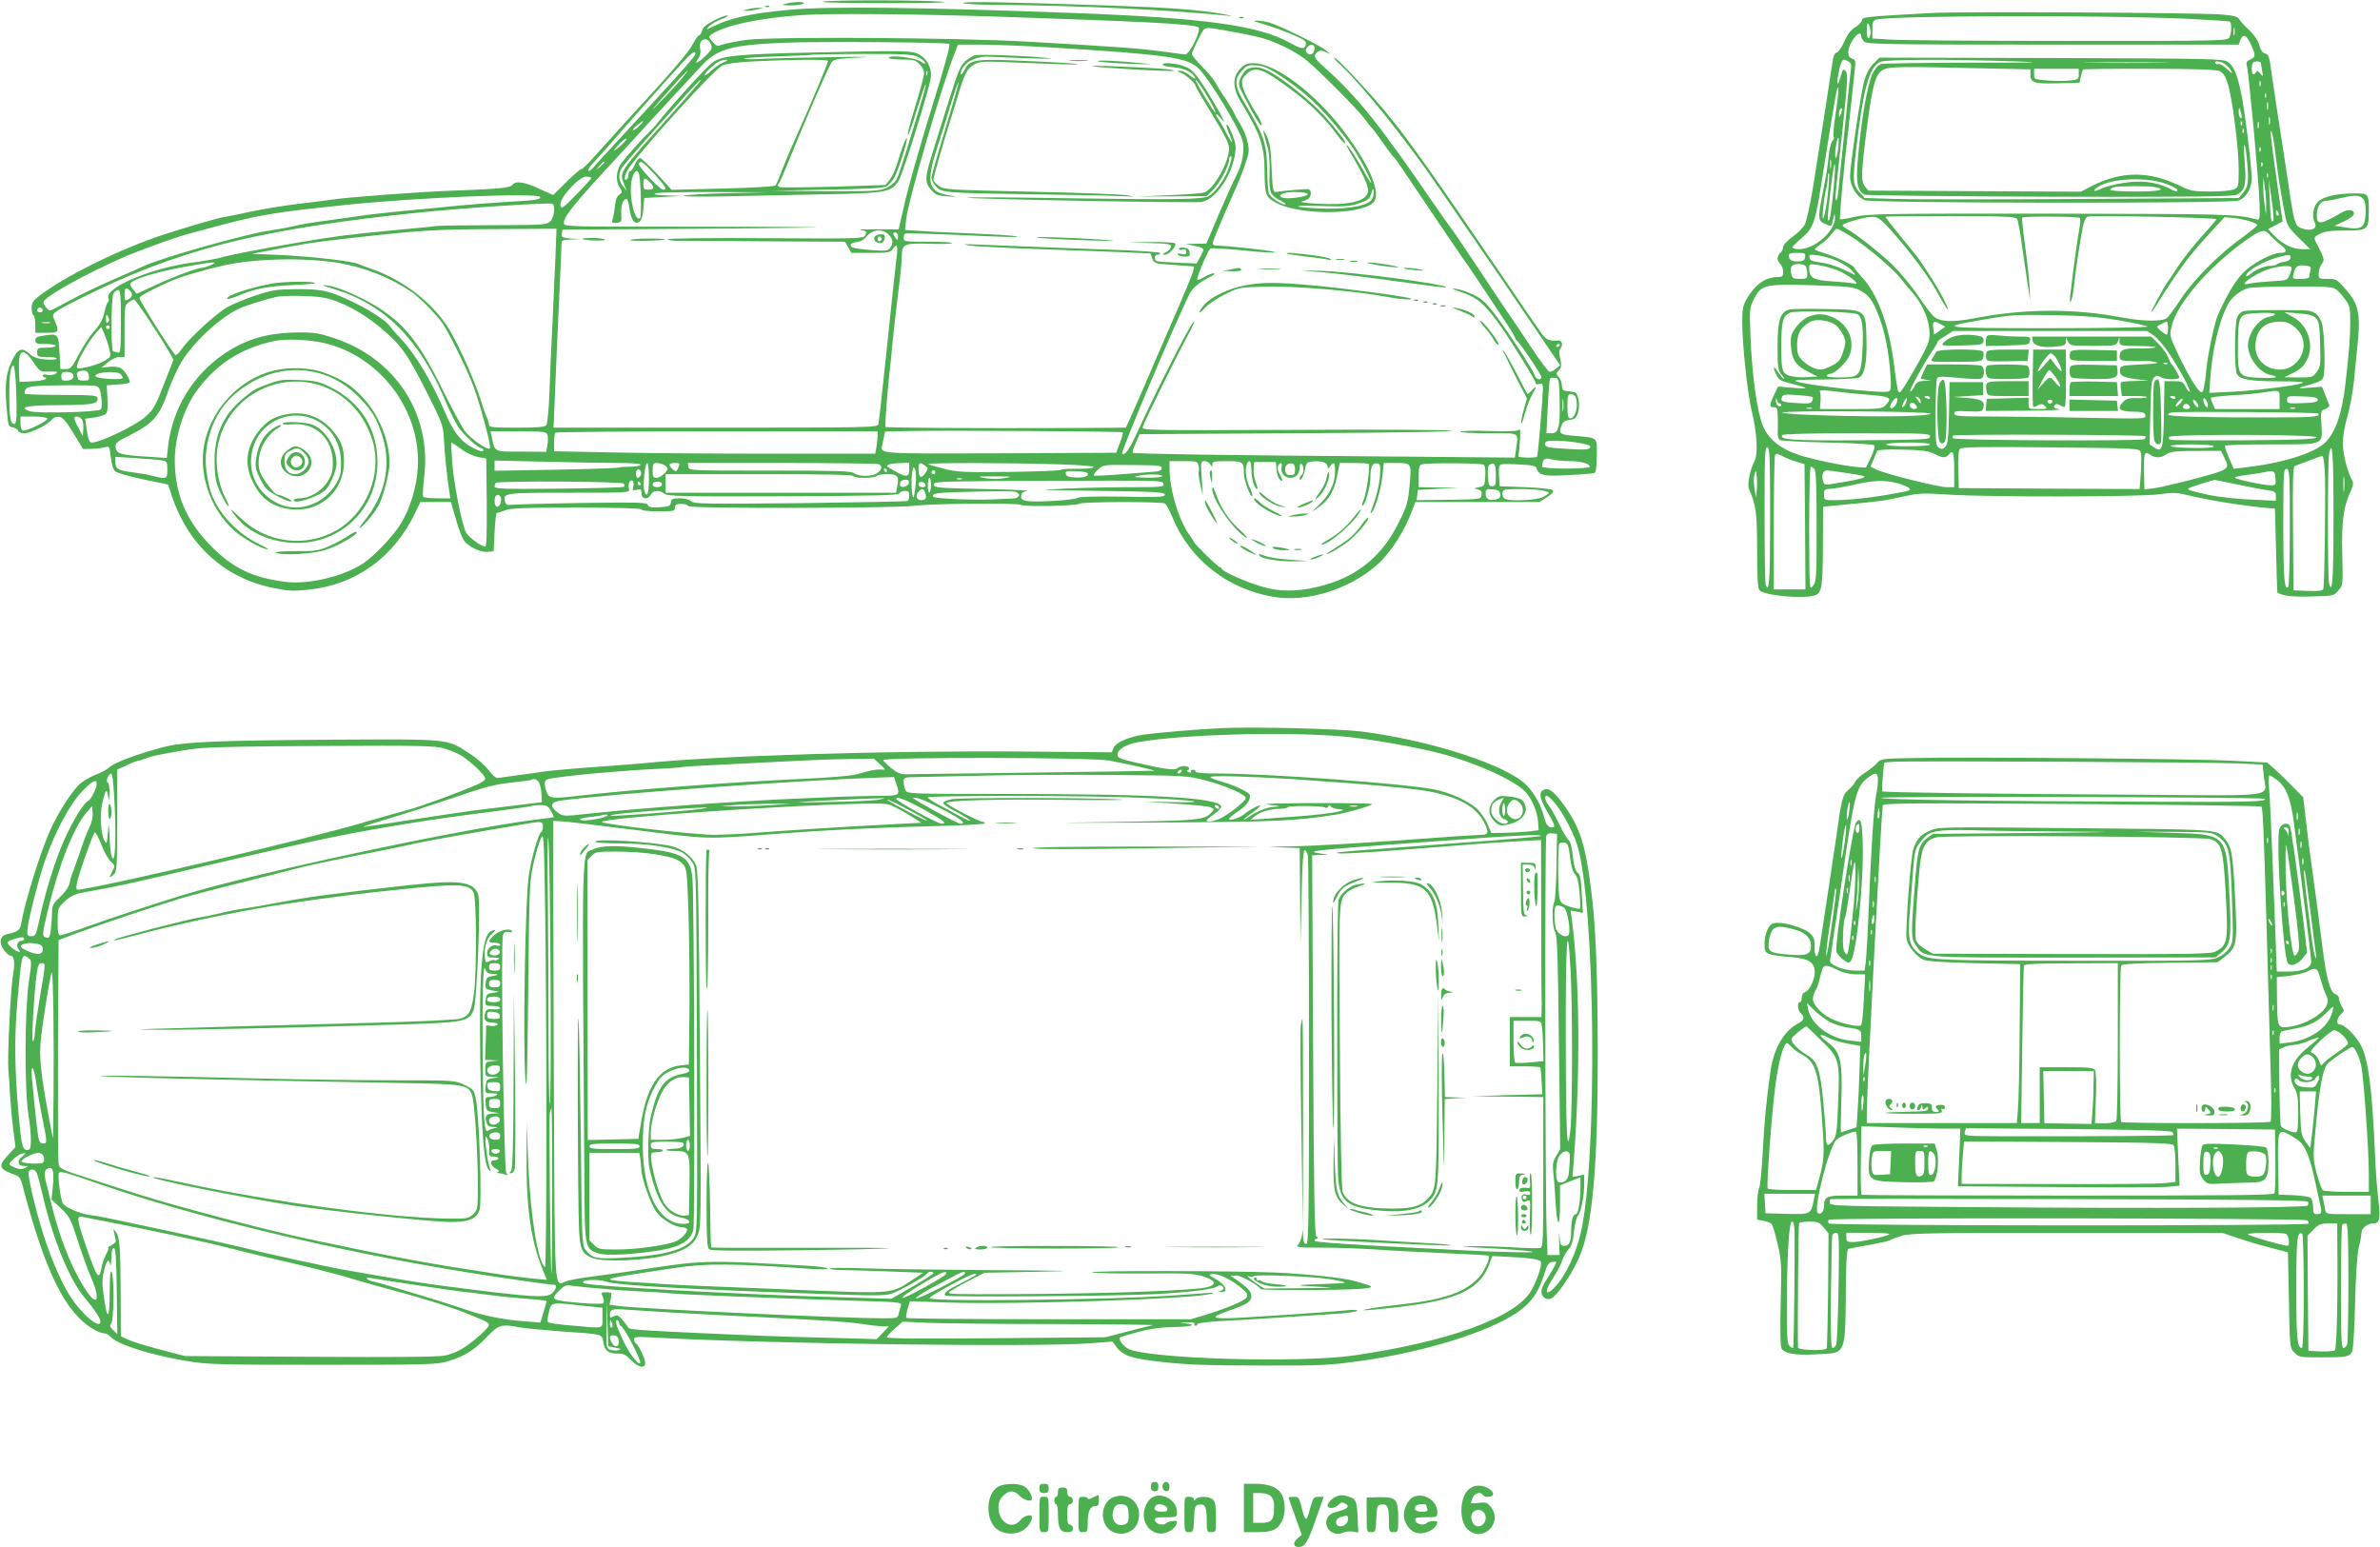 <?xml version="1.0" standalone="no"?>
<!DOCTYPE svg PUBLIC "-//W3C//DTD SVG 20010904//EN"
 "http://www.w3.org/TR/2001/REC-SVG-20010904/DTD/svg10.dtd">
<svg version="1.0" xmlns="http://www.w3.org/2000/svg"
 width="1280pt" height="832pt" viewBox="0 0 1280 832"
 preserveAspectRatio="xMidYMid meet">
<g transform="translate(0,832) scale(0.1,-0.1)"
fill="#4caf50" stroke="none">
<path d="M4425 8311 c-11 -5 144 -8 345 -8 207 0 339 3 305 7 -81 10 -625 11
-650 1z"/>
<path d="M4225 8300 c-25 -6 -21 -8 25 -9 30 0 62 4 70 9 18 12 -49 12 -95 0z"/>
<path d="M5180 8304 c0 -5 81 -10 183 -10 445 -4 914 -26 1247 -59 25 -2 9 2
-35 10 -124 22 -285 34 -600 45 -561 19 -795 23 -795 14z"/>
<path d="M4118 8283 c7 -3 16 -2 19 1 4 3 -2 6 -13 5 -11 0 -14 -3 -6 -6z"/>
<path d="M4020 8270 l-25 -8 25 0 c14 0 39 4 55 8 l30 8 -30 0 c-16 0 -41 -4
-55 -8z"/>
<path d="M4255 8268 c-207 -18 -328 -44 -419 -90 -40 -20 -41 -20 -23 0 10 11
39 28 65 38 26 9 41 19 35 21 -6 2 -38 -9 -71 -26 -43 -22 -61 -37 -66 -56 -4
-14 -11 -25 -16 -25 -5 0 -20 -21 -34 -47 -22 -44 -110 -147 -365 -423 -53
-58 -125 -138 -160 -177 -35 -40 -69 -73 -75 -73 -6 0 -42 -31 -81 -70 l-70
-69 -75 34 c-80 37 -126 44 -144 21 -13 -17 -70 -22 -336 -32 -167 -6 -542
-34 -630 -47 -19 -3 -98 -13 -175 -22 -77 -9 -194 -28 -260 -42 -66 -14 -133
-28 -150 -30 -35 -6 -176 -47 -320 -93 -234 -76 -543 -228 -677 -334 -30 -23
-38 -36 -38 -62 0 -18 4 -36 10 -39 5 -3 10 -26 10 -51 l0 -44 60 0 c67 0 70
4 45 63 -15 35 -14 36 15 57 17 12 110 60 208 107 253 122 513 213 777 274
255 58 560 105 940 144 255 27 723 57 737 49 16 -10 8 -74 -12 -94 -19 -19
-34 -20 -292 -21 -150 0 -291 -2 -313 -4 -22 -3 -137 -14 -255 -25 -231 -22
-288 -29 -505 -66 -209 -36 -354 -64 -410 -80 -27 -7 -88 -18 -134 -24 -228
-27 -490 -136 -468 -194 4 -9 2 -18 -3 -21 -4 -3 -13 -28 -19 -56 -8 -37 -23
-65 -54 -99 -23 -25 -60 -82 -83 -126 -37 -71 -44 -79 -70 -79 l-29 0 -5 90
c-6 101 -7 102 -86 90 -35 -5 -44 -10 -44 -26 0 -16 7 -19 55 -19 30 0 55 -4
55 -10 0 -5 -22 -10 -50 -10 -47 0 -50 -2 -50 -25 0 -24 3 -25 56 -25 31 0 53
-4 49 -9 -3 -5 -31 -7 -63 -4 -42 4 -64 12 -83 30 -43 39 -66 28 -99 -47 -31
-69 -36 -131 -21 -280 5 -58 8 -65 29 -68 13 -2 26 -10 29 -18 3 -8 18 -14 34
-14 33 0 127 46 147 73 9 11 24 17 40 15 20 -2 36 -21 77 -88 l52 -85 44 1
c24 0 56 4 71 8 27 8 27 7 34 -53 4 -37 13 -66 24 -76 9 -8 77 -28 150 -43
l134 -28 22 -67 c35 -102 88 -196 155 -270 103 -114 232 -187 388 -219 83 -17
108 -18 194 -9 255 28 458 176 572 417 l26 54 82 0 82 0 29 -99 c17 -61 37
-108 50 -119 35 -32 85 -53 119 -50 l32 3 5 105 c3 58 8 104 13 102 4 -1 23 5
43 13 30 12 97 15 385 15 226 0 349 -4 349 -10 0 -6 37 -10 90 -10 83 0 90 1
90 20 0 16 7 20 34 20 19 0 36 -5 38 -12 5 -14 1110 -12 1218 2 90 12 552 16
570 5 19 -12 302 -6 315 6 11 11 445 12 461 1 6 -4 25 -39 41 -78 94 -225 295
-382 542 -424 178 -30 398 37 549 165 80 69 156 186 202 313 l12 32 334 0 334
0 41 27 c29 19 37 29 29 37 -6 6 -69 13 -148 16 l-137 5 -3 56 c-2 39 1 58 10
61 7 3 52 3 100 0 74 -4 88 -7 93 -23 12 -36 41 -42 173 -34 68 3 130 9 137
11 8 3 12 33 13 94 0 102 9 94 -120 106 -82 7 -86 11 -69 58 8 18 19 25 43 28
28 3 35 8 45 40 13 40 1 107 -20 109 -7 1 -19 3 -27 4 -8 1 -21 3 -27 4 -7 0
-13 13 -13 28 0 14 -7 35 -17 45 -15 17 -15 19 1 37 14 15 15 26 7 62 -6 28
-6 48 0 53 18 19 10 47 -13 45 -48 -4 -64 3 -92 44 -17 23 -100 146 -186 272
-407 598 -533 776 -658 925 -93 111 -253 280 -265 280 -6 0 7 -17 30 -37 115
-106 355 -404 528 -658 49 -71 159 -231 244 -355 85 -124 213 -310 283 -415
l129 -190 -22 -17 c-11 -10 -27 -18 -34 -18 -8 0 -54 62 -104 138 -50 75 -97
146 -105 157 -9 11 -81 119 -161 240 -80 121 -153 229 -162 239 -8 10 -43 60
-78 110 -305 446 -420 590 -599 751 -59 53 -65 65 -41 85 12 10 22 10 43 1
l27 -12 -25 21 c-34 28 -255 136 -305 149 -22 6 -51 10 -65 10 -21 -1 -19 -3
10 -11 65 -18 149 -49 204 -74 44 -20 53 -28 49 -44 -7 -27 -24 -25 -86 10
-165 93 -462 134 -1162 160 -821 31 -1307 37 -1520 18z m1125 -38 c773 -26
1018 -38 1064 -56 22 -8 -46 -150 -71 -147 -10 1 -54 7 -98 13 -145 20 -256
28 -750 56 -382 22 -1386 28 -1515 9 -53 -8 -109 -19 -125 -25 -27 -10 -32 -9
-53 16 -23 26 -23 27 -4 40 68 47 260 88 487 103 149 10 596 6 1065 -9z m1194
-71 c118 -21 171 -32 216 -44 77 -22 180 -74 234 -117 67 -54 284 -273 316
-318 13 -19 29 -39 35 -45 7 -5 33 -40 58 -77 26 -36 53 -73 60 -80 8 -7 25
-30 38 -50 108 -161 331 -491 339 -501 10 -11 87 -126 225 -335 30 -45 55 -87
55 -92 0 -4 4 -10 8 -12 12 -5 132 -183 132 -196 0 -19 -28 -14 -35 7 -9 29
-126 210 -202 313 -57 77 -79 98 -125 121 -30 15 -72 30 -94 33 -34 4 -31 2
19 -15 94 -31 135 -67 221 -190 68 -98 186 -290 186 -303 0 -5 9 -6 20 -3 20
6 20 3 15 -82 -7 -106 -25 -307 -28 -309 -7 -8 -102 -6 -101 2 10 66 13 156 6
145 -8 -10 -41 -12 -161 -9 -84 3 -154 1 -157 -4 -3 -4 65 -8 150 -8 176 0
162 8 150 -84 l-7 -47 -686 6 c-850 6 -1363 14 -1369 20 -3 2 5 26 16 52 l21
48 858 5 c516 3 843 8 820 14 -20 4 -404 7 -852 4 -813 -3 -815 -3 -809 17 10
30 174 365 239 485 35 65 47 94 31 75 -26 -30 -206 -384 -295 -580 -46 -101
-71 -138 -86 -124 -8 9 288 710 362 857 18 35 51 62 111 93 21 10 29 18 20 19
-10 0 -32 -9 -50 -19 -17 -11 -35 -18 -39 -15 -7 4 54 150 70 167 4 4 76 0
159 -8 83 -9 169 -15 189 -13 39 3 -213 33 -310 37 -24 1 -27 4 -22 24 6 21
71 173 120 282 13 28 35 83 49 124 24 67 26 80 16 126 -6 29 -23 72 -39 96
-15 24 -30 52 -34 62 -4 9 -24 43 -45 75 -22 31 -46 71 -55 87 -8 17 -40 55
-71 86 -31 31 -56 62 -56 68 0 13 47 109 62 129 13 15 25 15 102 1z m-2752
-74 c10 -22 8 -29 -18 -56 -16 -17 -37 -35 -47 -41 -18 -9 -18 -8 -2 16 11 17
15 35 11 52 -13 50 35 74 56 29z m1282 -1 c9 -3 -18 -103 -97 -357 -60 -194
-123 -417 -141 -496 l-33 -145 -119 1 c-65 0 -104 -1 -86 -4 34 -5 37 -9 22
-33 -8 -13 -78 -14 -535 -11 -298 2 -525 -1 -525 -6 0 -5 33 -9 73 -8 39 0
254 -1 477 -3 l405 -2 17 -30 17 -30 104 0 c97 0 106 2 120 23 23 34 28 16 17
-64 -5 -41 -28 -252 -50 -469 -23 -217 -43 -403 -46 -412 -5 -17 -55 -18 -876
-18 l-871 0 7 163 c3 89 13 306 21 482 8 176 15 330 15 343 0 20 5 22 53 24
l52 2 -53 3 c-48 4 -53 6 -50 26 l3 22 770 5 c424 3 680 7 570 8 -110 2 -453
3 -763 3 -490 -1 -563 1 -568 14 -11 26 37 89 214 282 96 103 192 209 215 234
23 25 92 100 152 165 61 65 130 141 155 167 86 94 161 115 440 127 183 8 870
3 894 -6z m545 -19 c637 -39 739 -54 800 -116 56 -56 216 -319 233 -384 14
-52 0 -127 -36 -196 -13 -24 -54 -115 -91 -201 l-67 -158 -57 -1 -56 -1 43 -9
c60 -12 63 -15 39 -57 l-21 -39 -100 4 c-56 2 -107 6 -113 8 -18 6 -16 35 2
35 8 0 15 4 15 9 0 4 -84 11 -187 15 -200 7 -579 22 -778 30 -91 4 -107 3 -65
-4 30 -5 192 -13 360 -19 168 -6 375 -14 461 -17 l156 -7 10 -27 c10 -27 13
-28 118 -35 l107 -8 -5 -26 c-3 -14 -54 -136 -113 -271 -59 -135 -126 -290
-149 -345 -24 -55 -56 -128 -71 -162 l-29 -63 -310 -2 c-497 -2 -977 1 -983 6
-4 5 13 224 24 311 2 17 9 80 14 140 6 61 19 180 30 265 11 85 20 173 20 196
0 72 9 77 148 73 67 -2 122 -1 122 4 0 4 -58 7 -130 7 -122 0 -130 1 -130 19
0 11 3 22 8 25 4 2 95 0 202 -4 350 -16 437 -18 390 -10 -25 4 -124 10 -220
14 -96 4 -219 9 -274 13 l-99 6 7 61 c8 88 191 714 258 884 l20 52 126 0 c69
0 236 -7 371 -15z m1421 -4 c0 -29 -24 -45 -40 -26 -10 12 -10 18 0 30 17 21
40 19 40 -4z m-3330 -32 c0 -12 -123 -148 -416 -464 -62 -66 -121 -131 -132
-145 -11 -14 -24 -22 -28 -18 -4 5 11 27 34 50 22 24 60 66 84 94 62 73 334
379 392 441 48 52 66 63 66 42z m-69 -126 c-16 -21 -67 -76 -112 -123 -83 -86
-60 -57 65 83 73 81 98 103 47 40z m-231 -258 c-13 -14 -28 -25 -34 -25 -6 1
3 12 19 25 39 32 45 32 15 0z m-99 -106 c-46 -40 -52 -37 -11 6 18 19 36 32
39 29 3 -3 -10 -18 -28 -35z m-91 -92 c0 -2 -10 -12 -22 -23 l-23 -19 19 23
c18 21 26 27 26 19z m-70 -84 c0 -4 -36 -44 -80 -89 -74 -76 -81 -80 -86 -58
-9 35 98 154 138 154 15 0 28 -3 28 -7z m-276 -102 c9 -13 -26 -19 -164 -26
-69 -4 -192 -13 -275 -21 -82 -8 -217 -22 -300 -29 -82 -8 -181 -19 -220 -25
-38 -5 -122 -17 -185 -26 -63 -8 -142 -21 -175 -29 -33 -8 -94 -19 -135 -25
-123 -17 -576 -145 -672 -189 -24 -11 -105 -47 -181 -80 -76 -33 -179 -83
-229 -111 -50 -27 -94 -50 -98 -50 -14 0 -42 39 -35 49 25 42 334 205 515 272
193 72 202 75 340 112 304 83 370 94 790 137 373 38 1010 64 1024 41z m83
-328 c-4 -87 -11 -248 -16 -358 -6 -110 -13 -274 -16 -365 -3 -93 -11 -170
-17 -177 -8 -10 -50 -13 -159 -13 -126 0 -149 2 -149 15 0 8 -4 23 -9 33 -5 9
-22 55 -36 102 -34 106 -107 271 -164 370 -85 145 -247 273 -426 335 -27 9
-57 20 -65 24 -30 16 -249 41 -410 49 l-165 7 115 22 c158 31 224 41 375 58
412 47 489 52 849 53 l299 2 -6 -157z m1793 125 c23 -25 25 -47 7 -72 -12 -16
-23 -17 -113 -10 -77 7 -99 12 -99 24 0 10 12 16 32 18 21 2 40 13 55 32 30
37 87 41 118 8z m50 -8 c0 -11 -2 -20 -5 -20 -2 0 -9 9 -15 20 -9 16 -8 20 5
20 8 0 15 -9 15 -20z m-3003 -145 c136 -24 274 -79 385 -154 39 -27 113 -99
161 -160 33 -41 142 -262 176 -356 39 -109 93 -313 86 -326 -10 -15 -105 52
-137 95 -16 23 -69 122 -118 221 -115 234 -193 338 -324 427 -84 58 -233 125
-291 132 -44 6 -40 3 33 -19 272 -83 460 -272 599 -605 24 -57 56 -120 70
-140 33 -44 104 -109 121 -110 6 0 12 -5 12 -11 0 -14 -35 -2 -80 26 -49 31
-87 84 -125 174 -72 168 -162 318 -239 399 -28 30 -54 60 -59 67 -13 24 -102
84 -183 123 -138 68 -175 77 -314 77 -114 -1 -134 -4 -225 -34 -55 -18 -124
-47 -153 -63 -58 -33 -206 -168 -243 -223 -13 -19 -28 -35 -34 -35 -11 1 -195
291 -195 308 0 9 70 47 170 91 54 24 186 62 290 85 172 37 438 41 617 11z
m-692 -10 c-16 -8 -37 -14 -46 -15 -27 0 -150 -46 -254 -94 l-100 -46 -17 21
c-10 12 -18 25 -18 30 0 24 136 67 315 98 134 24 162 25 120 6z m-437 -137
c18 -18 15 -36 -8 -48 -18 -10 -20 -8 -20 25 0 37 8 43 28 23z m-48 -169 c0
-152 -2 -170 -16 -165 -9 3 -20 6 -25 6 -13 0 -12 287 1 311 6 10 17 19 25 19
13 0 15 -28 15 -171z m1085 131 c87 -14 207 -76 305 -157 119 -99 150 -143
263 -368 74 -147 81 -166 84 -230 3 -73 20 -236 30 -292 l5 -33 -70 0 c-39 0
-73 4 -76 9 -4 5 -1 56 6 112 38 334 -155 630 -483 740 -82 27 -107 32 -194
31 -164 -1 -281 -35 -398 -114 -170 -115 -280 -296 -303 -498 l-7 -63 -107 7
c-142 9 -164 16 -168 49 -3 23 4 30 60 58 143 72 174 106 222 244 15 44 44
108 63 143 61 111 215 256 323 304 32 15 148 51 195 61 39 9 191 7 250 -3z
m-930 -127 c43 -65 89 -138 103 -163 l25 -45 -37 -95 c-60 -154 -67 -169 -111
-209 -52 -48 -244 -141 -291 -141 -14 0 -20 15 -29 81 l-7 47 51 7 c27 4 55
13 62 21 7 9 10 39 7 83 l-4 69 58 4 c32 2 60 7 64 10 9 10 -25 67 -48 79 -11
6 -39 9 -62 6 l-41 -5 35 29 c20 17 46 29 62 29 l28 0 0 139 c0 133 1 141 22
155 12 9 26 16 29 16 4 0 42 -53 84 -117z m-575 56 c0 -5 -7 -9 -15 -9 -15 0
-20 12 -9 23 8 8 24 -1 24 -14z m351 -62 c-8 -8 -11 -3 -11 19 1 25 2 27 11
11 8 -14 8 -22 0 -30z m-313 -4 c-10 -2 -28 -2 -40 0 -13 2 -5 4 17 4 22 1 32
-1 23 -4z m322 -23 c0 -5 -4 -10 -10 -10 -5 0 -10 5 -10 10 0 6 5 10 10 10 6
0 10 -4 10 -10z m-2 -118 c10 -41 9 -42 -26 -63 -37 -22 -137 -47 -147 -38
-13 14 54 136 104 192 l26 28 17 -38 c9 -22 21 -58 26 -81z m1152 34 c303 -69
526 -364 507 -671 -6 -105 -42 -223 -93 -304 -39 -64 -140 -170 -198 -209
-106 -72 -300 -118 -424 -101 -175 23 -276 72 -393 188 -136 136 -199 284
-199 466 0 118 45 266 107 357 104 152 244 245 428 284 59 13 185 8 265 -10z
m6650 -10 c0 -3 -4 -8 -10 -11 -5 -3 -10 -1 -10 4 0 6 5 11 10 11 6 0 10 -2
10 -4z m-8208 -97 c29 -44 37 -49 68 -48 60 2 67 0 47 -12 -10 -6 -29 -8 -43
-5 -14 4 -24 2 -24 -4 0 -5 5 -10 12 -10 8 0 8 -3 3 -9 -6 -5 -39 -11 -75 -12
l-65 -3 -3 60 c-5 116 21 131 80 43z m-93 -221 c1 -86 -2 -108 -13 -108 -20 0
-26 33 -26 163 0 76 4 126 12 140 12 20 13 17 19 -33 4 -30 7 -103 8 -162z
m389 151 c3 -23 -1 -26 -27 -26 -17 0 -31 4 -31 8 0 4 -3 14 -6 22 -3 10 2 17
13 20 33 9 48 2 51 -24z m-85 8 c8 -20 -5 -32 -35 -34 -23 -1 -28 2 -28 23 0
20 5 24 29 24 16 0 31 -6 34 -13z m255 1 c7 -7 12 -16 12 -20 0 -14 -143 -5
-147 9 -7 21 115 31 135 11z m7740 -144 c3 -141 -5 -174 -44 -174 l-27 0 7
142 c4 78 9 146 12 150 3 5 16 8 27 6 21 -3 22 -9 25 -124z m-7872 80 c18 -5
23 -16 29 -61 4 -33 3 -59 -3 -65 -15 -15 -350 -23 -385 -9 -57 22 -15 31 151
32 187 1 217 6 217 34 0 19 -8 20 -192 21 -106 0 -195 3 -198 6 -3 3 -3 12 1
21 4 11 21 17 52 20 81 6 306 7 328 1z m7958 -60 c17 -44 -1 -114 -29 -114
-12 0 -15 15 -15 65 0 57 2 65 19 65 10 0 22 -7 25 -16z m-67 -71 c-2 -16 -4
-3 -4 27 0 30 2 43 4 28 2 -16 2 -40 0 -55z m-8152 -43 c8 -13 -120 -74 -135
-65 -5 3 -10 22 -10 41 l0 34 69 0 c39 0 73 -5 76 -10z m184 -4 c7 -8 11 -32
9 -53 l-3 -38 -22 42 c-13 23 -23 47 -23 53 0 15 26 12 39 -4z m5599 -71 c3
-3 -4 -28 -15 -57 l-20 -53 -623 -3 c-664 -2 -645 -4 -635 45 3 13 7 34 10 48
l5 24 143 3 c204 4 1130 -2 1135 -7z m-3093 -15 c3 -10 3 -35 -1 -55 l-6 -35
-135 1 c-149 0 -140 -4 -158 77 l-7 32 151 0 c140 0 150 -1 156 -20z m1775 -2
c0 -13 -3 -40 -6 -60 l-7 -38 -562 0 c-309 0 -697 3 -863 7 l-302 6 0 47 c0
26 3 50 7 53 3 4 395 7 870 7 l863 0 0 -22z m3777 -41 c48 -9 61 -15 54 -25
-6 -11 -33 -12 -125 -6 -104 6 -116 9 -116 25 0 17 8 19 63 19 34 -1 90 -6
124 -13z m-6016 -32 c27 -21 66 -39 91 -43 l43 -8 3 -237 c1 -159 -1 -237 -8
-237 -22 0 -90 51 -104 77 -23 46 -66 265 -74 377 -4 58 -6 106 -4 106 3 0 26
-16 53 -35z m-1608 -61 c25 -5 27 -10 27 -50 0 -39 -3 -44 -23 -44 -12 0 -38
5 -57 11 -19 6 -68 14 -109 19 -77 10 -91 18 -91 59 l0 24 113 -7 c61 -4 124
-9 140 -12z m7569 -4 c61 0 108 -13 108 -30 0 -13 -247 -14 -255 0 -3 5 -1 18
4 29 9 16 16 18 48 10 21 -5 64 -9 95 -9z m-5115 -10 c80 0 122 -4 118 -10 -3
-5 -30 -10 -59 -10 -29 0 -55 -2 -57 -5 -3 -2 -155 -8 -337 -11 l-332 -6 0 27
0 28 272 -6 c149 -4 327 -7 395 -7z m3119 -14 c3 -14 4 -29 1 -33 -3 -4 1 -35
8 -68 l14 -60 -6 93 c-6 89 -5 92 15 92 12 0 26 -8 31 -17 10 -17 10 -17 11 0
0 15 11 17 79 17 87 0 91 -3 91 -68 0 -36 36 -130 45 -120 3 3 -4 25 -15 49
-20 44 -25 93 -14 123 12 30 24 16 24 -28 0 -47 17 -106 30 -106 5 0 2 16 -6
36 -8 20 -14 52 -12 72 l3 37 59 0 58 0 3 -37 c1 -20 8 -44 15 -53 20 -24 22
-11 4 22 -10 16 -15 37 -11 46 9 23 26 21 20 -2 -8 -32 14 -61 47 -61 31 0 50
22 50 60 0 12 5 18 10 15 6 -3 10 -17 10 -30 0 -13 -4 -27 -10 -30 -5 -3 -10
-11 -10 -18 0 -26 23 14 29 50 6 34 9 38 40 41 48 5 81 -6 81 -26 1 -16 1 -16
14 1 21 27 26 21 26 -30 -1 -63 -27 -120 -81 -173 l-44 -43 41 28 c52 37 80
86 96 169 l13 66 76 0 c41 0 78 -2 80 -5 9 -9 -10 -148 -25 -187 -9 -21 -12
-38 -8 -38 13 0 42 102 42 146 0 63 10 85 34 82 19 -3 21 -8 18 -62 -3 -51
-20 -121 -47 -191 -6 -14 -5 -17 3 -10 18 17 50 127 57 198 l7 67 62 0 c89 0
88 1 77 -120 -9 -94 -14 -111 -60 -204 -85 -170 -210 -277 -389 -330 -121 -36
-229 -42 -327 -16 -84 21 -235 87 -235 102 0 4 -5 8 -10 8 -10 0 -140 128
-140 137 0 2 -10 19 -23 36 -57 78 -106 240 -107 355 l0 42 75 0 c71 0 75 -1
81 -24z m-2956 -71 c0 -81 -11 -109 -25 -64 -9 28 4 149 16 149 5 0 9 -38 9
-85z m81 75 c10 -6 19 -15 19 -20 0 -17 -39 -50 -60 -50 -17 0 -20 7 -20 40 0
34 3 40 21 40 11 0 29 -5 40 -10z m77 -15 c-11 -24 -12 -24 -30 -9 -26 24 -22
34 12 34 28 0 29 -1 18 -25z m1076 19 c23 -9 20 -30 -6 -48 -28 -20 -97 -21
-124 -1 -18 12 -90 14 -455 14 -431 0 -434 0 -437 20 l-3 21 504 0 c278 0 512
-3 521 -6z m166 -29 c0 -47 -17 -46 -113 12 -18 11 6 20 58 22 l55 2 0 -36z
m85 21 c18 -13 18 -15 2 -40 -22 -33 -37 -25 -37 20 0 37 7 41 35 20z m713 7
c133 -4 199 -10 193 -16 -5 -5 -46 -9 -90 -8 -43 1 -81 -2 -84 -6 -3 -4 -128
-9 -279 -11 -247 -3 -281 -1 -351 17 -44 11 -81 22 -85 25 -7 8 446 7 696 -1z
m1277 -28 c0 -25 -4 -30 -25 -30 -19 0 -26 6 -28 24 -4 25 13 43 38 38 9 -1
15 -13 15 -32z m1013 26 c9 -5 12 -25 10 -62 -3 -51 -5 -54 -33 -59 -28 -5
-29 -6 -7 -12 18 -5 23 -12 20 -30 -3 -23 -4 -23 -176 -26 l-173 -2 3 27 3 28
110 6 110 5 -107 2 -108 2 0 59 c0 48 3 60 18 64 31 8 317 7 330 -2z m67 -57
c0 -52 -2 -59 -20 -59 -17 0 -20 8 -23 54 -2 37 1 57 10 62 25 16 33 2 33 -57z
m-1797 37 c-2 -11 -15 -17 -43 -18 -22 -2 -102 -8 -178 -14 -76 -6 -141 -9
-144 -6 -3 3 7 18 23 32 28 26 28 26 186 24 141 -1 159 -3 156 -18z m-1324
-92 c-4 -38 -9 -67 -13 -64 -8 9 -12 93 -5 135 5 29 7 32 15 17 6 -10 7 -47 3
-88z m-1477 57 c-4 -9 -11 -16 -17 -16 -11 0 -14 33 -3 43 11 11 26 -10 20
-27z m1323 24 c0 -5 -2 -10 -4 -10 -3 0 -8 5 -11 10 -3 6 -1 10 4 10 6 0 11
-4 11 -10z m260 -10 c0 -5 -4 -10 -10 -10 -5 0 -10 5 -10 10 0 6 5 10 10 10 6
0 10 -4 10 -10z m817 -3 c15 -16 -17 -28 -63 -25 -36 2 -50 7 -52 20 -3 14 5
16 52 14 31 -1 59 -5 63 -9z m-1257 -17 c0 -6 26 -10 59 -10 33 0 63 5 66 10
3 6 29 10 56 10 56 0 65 -10 55 -65 l-7 -35 -619 0 -620 0 0 50 0 50 505 0
c330 0 505 -3 505 -10z m1660 0 c0 -6 -33 -10 -82 -9 -60 1 -75 4 -53 9 45 11
135 11 135 0z m-843 -11 c-30 -6 -71 -6 -105 -1 -53 9 -50 10 48 10 92 0 99
-1 57 -9z m-400 -39 c-2 -52 -17 -52 -17 0 0 22 4 40 9 40 5 0 8 -18 8 -40z
m166 33 c-7 -2 -19 -2 -25 0 -7 3 -2 5 12 5 14 0 19 -2 13 -5z m-1767 -39 c-6
-22 -4 -24 19 -18 22 5 25 3 25 -20 0 -32 34 -36 50 -6 13 24 47 26 75 4 18
-13 96 -15 639 -13 500 2 619 5 623 16 3 7 16 13 29 13 19 0 24 -5 24 -24 0
-14 -4 -27 -9 -30 -5 -3 -265 -8 -578 -12 -509 -5 -572 -4 -586 10 -9 10 -33
16 -61 16 -39 0 -45 -3 -48 -22 -3 -20 -10 -23 -61 -26 -44 -2 -59 0 -63 13
-6 13 -46 14 -358 10 -193 -3 -363 -8 -377 -10 -21 -3 -28 1 -33 17 -12 47 -4
48 344 48 322 0 328 0 323 20 -7 26 4 53 18 45 6 -4 8 -18 5 -31z m1482 19
c-4 -22 -48 -31 -48 -10 0 19 10 27 32 27 13 0 18 -6 16 -17z m1370 -5 c3 -17
-10 -18 -175 -18 -98 0 -257 -3 -353 -8 -170 -7 -164 -7 180 -12 307 -4 355
-7 355 -20 0 -13 -30 -15 -228 -11 -140 2 -232 0 -240 -6 -15 -13 -231 -26
-275 -17 -26 5 -32 11 -30 28 2 15 12 23 33 26 17 3 -89 7 -235 10 -241 5
-265 7 -268 22 -3 17 20 18 330 21 183 1 461 2 618 2 263 0 285 -1 288 -17z
m-2903 1 c4 -6 4 -13 0 -17 -4 -4 -162 -8 -351 -10 -291 -3 -344 -1 -344 11 0
7 3 17 7 20 11 12 681 8 688 -4z m90 1 c3 -5 1 -10 -4 -10 -6 0 -11 5 -11 10
0 6 2 10 4 10 3 0 8 -4 11 -10z m115 -5 c0 -9 -9 -15 -25 -15 -16 0 -25 6 -25
15 0 9 9 15 25 15 16 0 25 -6 25 -15z m1418 -2 c2 -8 -5 -13 -17 -13 -12 0
-21 6 -21 16 0 18 31 15 38 -3z m-4 -39 c12 -31 6 -44 -19 -44 -27 0 -35 26
-13 48 16 16 25 15 32 -4z m3094 -11 c3 -17 -3 -24 -22 -29 -37 -9 -56 2 -56
31 0 24 3 26 38 23 29 -2 38 -7 40 -25z m216 21 c25 -4 46 -10 46 -14 0 -4
-15 -15 -34 -24 -34 -16 -167 -23 -200 -10 -16 6 -22 35 -9 47 8 9 136 9 197
1z m-2820 -10 c29 -11 18 -34 -16 -35 -18 -1 -69 -3 -113 -5 -44 -2 -135 -1
-202 2 -97 5 -121 9 -116 20 4 10 33 14 111 17 228 6 321 7 336 1z m-2769 -40
c0 -24 -14 -46 -26 -38 -11 6 -12 48 -2 58 12 11 28 0 28 -20z"/>
<path d="M6669 7949 c-42 -45 -40 -103 5 -178 105 -173 126 -234 127 -370 1
-127 6 -141 59 -170 122 -68 446 -69 523 -3 50 43 -10 193 -153 383 -154 206
-370 369 -488 369 -36 0 -49 -6 -73 -31z m244 -55 c131 -89 234 -193 355 -358
32 -43 98 -166 106 -196 4 -14 -10 7 -31 45 -42 76 -93 155 -100 155 -3 0 5
-17 17 -37 68 -114 101 -184 98 -210 -4 -39 -49 -61 -139 -69 -74 -6 -254 5
-214 14 11 2 26 9 33 14 15 13 16 45 1 50 -9 3 -122 -6 -174 -14 -19 -3 -20 4
-26 127 -4 105 -10 139 -27 175 -24 48 -23 38 2 -50 11 -37 16 -87 14 -151 -3
-107 2 -118 61 -149 20 -11 30 -19 22 -20 -20 0 -78 38 -86 58 -5 9 -9 69 -10
132 -2 134 -18 183 -110 336 -66 109 -71 145 -25 194 28 30 34 32 81 28 42 -4
68 -17 152 -74z m467 -643 c-18 -35 -109 -54 -245 -53 -66 1 -133 6 -150 10
-18 5 29 7 120 4 129 -4 158 -2 205 15 48 16 56 24 65 53 8 27 11 30 13 13 2
-12 -2 -31 -8 -42z m-347 24 c-3 -12 -99 -27 -132 -19 -26 6 -19 19 14 27 34
9 120 3 118 -8z"/>
<path d="M6712 7950 c-13 -6 -30 -26 -39 -47 -15 -36 -14 -39 16 -98 58 -113
90 -165 95 -157 3 5 -5 24 -16 43 -90 145 -105 191 -72 223 54 55 86 45 259
-84 92 -68 178 -154 236 -235 18 -25 37 -45 42 -45 12 0 -30 56 -112 149 -69
77 -237 211 -306 242 -44 20 -68 22 -103 9z"/>
<path d="M6921 6956 c2 -2 49 -9 104 -16 55 -6 109 -14 120 -17 13 -3 17 -2
10 4 -5 6 -54 15 -107 22 -103 12 -134 14 -127 7z"/>
<path d="M7188 6923 c12 -2 30 -2 40 0 9 3 -1 5 -23 4 -22 0 -30 -2 -17 -4z"/>
<path d="M7263 6913 c9 -2 25 -2 35 0 9 3 1 5 -18 5 -19 0 -27 -2 -17 -5z"/>
<path d="M7405 6895 c44 -8 94 -13 110 -13 17 0 -4 6 -45 13 -41 8 -91 13
-110 13 -19 0 1 -6 45 -13z"/>
<path d="M6615 6870 l-40 -7 53 -2 c33 0 51 3 47 9 -3 6 -9 9 -13 9 -4 -1 -25
-5 -47 -9z"/>
<path d="M6778 6873 c29 -2 74 -2 100 0 26 2 2 3 -53 3 -55 0 -76 -1 -47 -3z"/>
<path d="M7551 6876 c2 -2 31 -6 64 -9 39 -4 50 -3 30 2 -31 9 -102 14 -94 7z"/>
<path d="M7015 6864 c127 -9 284 -27 511 -59 136 -19 249 -33 251 -31 16 16
-517 86 -687 90 -69 2 -102 2 -75 0z"/>
<path d="M6695 6785 c-84 -15 -183 -62 -219 -105 -37 -44 -33 -58 5 -15 17 19
65 52 107 72 74 37 78 38 211 41 171 5 498 -23 680 -58 54 -10 118 -14 110 -6
-8 9 -368 57 -529 71 -195 18 -271 18 -365 0z"/>
<path d="M7608 6703 c7 -3 16 -2 19 1 4 3 -2 6 -13 5 -11 0 -14 -3 -6 -6z"/>
<path d="M7658 6693 c7 -3 16 -2 19 1 4 3 -2 6 -13 5 -11 0 -14 -3 -6 -6z"/>
<path d="M7708 6683 c7 -3 16 -2 19 1 4 3 -2 6 -13 5 -11 0 -14 -3 -6 -6z"/>
<path d="M7748 6673 c6 -2 18 -2 25 0 6 3 1 5 -13 5 -14 0 -19 -2 -12 -5z"/>
<path d="M7849 6650 c29 -11 60 -25 67 -31 11 -9 14 -9 14 0 0 14 -50 36 -100
45 -26 4 -21 1 19 -14z"/>
<path d="M7983 6561 c21 -23 43 -53 49 -66 6 -13 17 -26 25 -29 21 -8 -67 113
-91 126 -13 7 -6 -5 17 -31z"/>
<path d="M8082 6435 c2 -5 32 -66 66 -134 l64 -124 -16 -57 c-9 -31 -16 -65
-15 -76 0 -10 9 11 19 48 10 37 27 83 39 103 27 46 27 55 1 27 -12 -12 -22
-22 -24 -22 -2 0 -22 37 -45 83 -36 73 -97 178 -89 152z"/>
<path d="M4385 8038 c-421 -9 -503 -17 -554 -55 -34 -26 -209 -217 -289 -317
-18 -23 -41 -48 -50 -56 -20 -17 -104 -109 -144 -160 -36 -43 -40 -104 -12
-144 12 -17 11 -21 -5 -33 -13 -8 -21 -29 -24 -60 -2 -27 -8 -58 -12 -71 -7
-21 -5 -23 21 -20 27 3 28 5 25 51 -2 44 10 77 29 77 5 0 11 -22 15 -49 9 -64
27 -90 52 -75 13 8 19 28 23 70 l5 59 100 6 100 5 -80 3 c-55 2 -74 5 -60 11
11 5 153 8 315 7 l295 -1 -227 -5 c-124 -3 -230 -10 -234 -14 -5 -4 95 -6 221
-3 127 3 367 8 535 11 341 6 366 11 405 77 22 37 164 493 171 550 6 49 -17 98
-59 123 -38 23 -63 24 -562 13z m550 -23 c18 -9 36 -23 39 -31 4 -10 -2 -9
-22 5 -29 21 -172 38 -172 20 0 -5 32 -9 70 -9 62 0 74 -3 95 -25 14 -13 25
-35 25 -49 0 -13 -18 -80 -39 -149 -21 -69 -42 -140 -45 -158 -12 -62 10 -7
49 123 22 70 41 126 43 124 4 -5 -8 -47 -89 -311 -28 -93 -58 -183 -66 -198
-8 -16 -32 -37 -56 -48 -39 -17 -66 -18 -332 -17 l-290 2 300 6 c211 3 306 9
322 17 11 7 30 27 41 45 21 35 76 207 69 214 -5 5 -29 -58 -54 -143 -9 -28
-26 -64 -38 -80 l-23 -28 -276 -9 c-152 -4 -283 -5 -292 -2 -12 4 -13 10 -6
19 5 6 28 57 50 112 93 230 224 531 238 545 11 11 49 17 152 21 75 3 16 5
-133 2 -148 -2 -322 -6 -385 -9 -63 -4 -112 -3 -108 1 4 4 87 9 185 12 98 3
180 7 182 9 2 1 122 3 267 4 224 0 270 -2 299 -15z m-1045 -31 c-19 -8 -50
-29 -67 -46 -18 -18 -33 -27 -33 -22 0 12 46 56 75 72 11 6 29 11 40 11 13 0
9 -5 -15 -15z m563 9 c3 -7 -88 -224 -193 -458 -15 -33 -39 -91 -54 -130 -14
-38 -30 -75 -34 -81 -5 -7 -100 -13 -283 -18 l-277 -7 -78 85 c-44 47 -85 86
-92 86 -7 0 -20 -16 -28 -35 -8 -19 -19 -35 -24 -35 -6 0 -10 -9 -10 -19 0
-11 -4 -23 -10 -26 -19 -11 -10 30 13 62 85 121 455 526 501 550 20 10 75 18
170 23 200 10 394 11 399 3z m534 -75 c-3 -8 -6 -5 -6 6 -1 11 2 17 5 13 3 -3
4 -12 1 -19z m-1244 -62 c-15 -19 -75 -87 -133 -151 -283 -314 -280 -311 -255
-372 l15 -38 -20 24 c-22 26 -26 62 -8 94 6 12 72 89 146 172 74 82 166 185
204 228 69 77 105 107 51 43z m-224 -472 c63 -69 71 -84 47 -84 -18 0 -138
129 -131 141 11 17 23 9 84 -57z m-84 6 c11 -17 17 -238 7 -244 -32 -19 -63
137 -43 212 11 41 24 52 36 32z m63 -53 c25 -26 20 -37 -15 -37 -19 0 -23 5
-23 30 0 36 9 38 38 7z"/>
<path d="M3132 7035 c9 -9 128 -12 122 -4 -3 5 -33 9 -66 9 -34 0 -59 -2 -56
-5z"/>
<path d="M3395 7031 c-18 -5 12 -7 72 -6 57 1 105 4 108 6 8 8 -146 8 -180 0z"/>
<path d="M5245 8023 c-11 -2 -34 -16 -52 -31 -27 -23 -39 -52 -88 -207 -31
-99 -70 -223 -86 -275 -46 -145 -47 -170 -12 -210 26 -29 36 -33 89 -36 57 -3
58 -3 12 5 -116 17 -129 66 -69 252 22 68 56 177 76 243 20 65 38 116 40 114
3 -2 -29 -114 -70 -249 -41 -134 -75 -253 -75 -265 0 -12 11 -33 24 -47 31
-34 51 -35 521 -42 215 -3 428 -7 475 -10 76 -3 79 -3 30 5 -30 5 -263 14
-518 19 -445 10 -465 11 -493 31 -16 12 -29 27 -29 33 0 13 47 180 84 297 13
41 34 109 46 150 38 126 50 148 86 171 35 21 37 21 296 10 143 -6 263 -10 265
-7 5 4 -143 13 -368 22 -182 7 -218 -1 -241 -51 -6 -14 -15 -25 -20 -25 -5 0
-1 14 7 31 23 43 85 69 155 64 30 -2 127 -6 215 -9 114 -3 137 -2 80 3 -102
11 -354 20 -380 14z"/>
<path d="M5758 7993 c23 -2 61 -2 85 0 23 2 4 4 -43 4 -47 0 -66 -2 -42 -4z"/>
<path d="M5906 7990 c11 -4 90 -10 175 -13 108 -4 130 -3 74 2 -139 14 -271
20 -249 11z"/>
<path d="M6254 7971 c3 -5 31 -11 61 -13 56 -5 104 -29 113 -58 3 -8 -9 -2
-27 13 -18 15 -42 27 -54 26 -21 0 -20 -1 3 -10 28 -11 80 -58 80 -71 0 -5 41
-75 90 -155 70 -114 90 -154 90 -182 -1 -75 -82 -219 -133 -236 -12 -5 -98
-11 -192 -15 l-170 -7 187 1 187 1 31 30 c36 33 90 133 90 165 0 11 4 20 9 20
10 0 3 -29 -18 -83 -19 -48 -70 -116 -99 -131 -37 -19 -164 -21 -782 -12 -289
5 -523 6 -520 3 8 -8 1224 -30 1263 -23 72 13 155 130 177 246 9 48 8 62 -11
113 -12 31 -25 57 -30 57 -5 0 -2 -17 7 -37 31 -73 25 -77 -11 -8 -20 39 -41
74 -46 80 -5 5 -9 14 -9 20 0 5 11 -3 25 -20 24 -28 24 -27 -4 27 -17 31 -55
96 -86 143 -45 70 -63 90 -98 105 -42 20 -133 28 -123 11z m248 -184 c22 -38
38 -71 35 -73 -4 -5 -107 163 -107 174 1 11 29 -29 72 -101z"/>
<path d="M5875 7964 c41 -9 430 -31 438 -24 8 7 -118 16 -340 24 -65 3 -109 3
-98 0z"/>
<path d="M5595 7040 c44 -4 163 -10 265 -13 141 -4 160 -4 80 3 -156 12 -446
21 -345 10z"/>
<path d="M6183 7013 c105 -3 118 -6 115 -21 -2 -9 -14 -22 -28 -29 -19 -10
-21 -13 -7 -13 26 0 71 51 55 62 -7 4 -67 7 -133 6 l-120 -2 118 -3z"/>
<path d="M6340 6982 c0 -6 9 -8 20 -5 14 4 20 0 20 -12 0 -13 -6 -16 -26 -11
-17 5 -23 3 -19 -4 3 -5 20 -10 36 -10 26 0 30 3 27 23 -2 16 -11 23 -30 25
-16 2 -28 -1 -28 -6z"/>
<path d="M4703 7044 c-7 -18 14 -35 37 -31 8 1 16 12 18 25 3 18 -1 22 -23 22
-14 0 -28 -7 -32 -16z m39 -9 c0 -5 -5 -11 -11 -13 -6 -2 -11 4 -11 13 0 9 5
15 11 13 6 -2 11 -8 11 -13z"/>
<path d="M1470 6796 c-119 -20 -262 -68 -247 -83 4 -3 30 5 59 17 85 37 154
50 291 57 70 3 126 8 123 10 -10 11 -159 10 -226 -1z"/>
<path d="M1465 6325 c-170 -44 -314 -190 -360 -366 -45 -167 18 -369 153 -491
47 -42 137 -94 177 -102 17 -4 -3 9 -42 28 -116 56 -219 165 -258 276 -9 25
-20 78 -25 119 -18 140 36 300 132 392 207 198 500 198 691 0 71 -73 95 -114
126 -215 46 -150 11 -311 -97 -444 -25 -30 -35 -48 -24 -40 26 18 79 83 99
122 19 37 40 107 53 178 22 118 -37 291 -136 397 -61 67 -113 100 -209 136
-75 29 -194 33 -280 10z"/>
<path d="M1449 6257 c-79 -29 -81 -30 -141 -79 -110 -91 -158 -201 -154 -353
2 -74 7 -101 30 -152 16 -35 35 -68 43 -75 8 -7 1 15 -16 47 -38 72 -55 185
-41 269 35 215 231 368 452 353 180 -12 331 -139 383 -322 51 -175 -35 -386
-195 -477 -165 -95 -376 -69 -514 64 -27 26 -52 48 -54 48 -2 0 10 -18 27 -39
69 -87 195 -141 328 -141 244 0 433 189 433 434 0 181 -93 328 -259 407 -53
26 -78 32 -160 35 -83 4 -105 2 -162 -19z"/>
<path d="M1527 6089 c-59 -14 -92 -35 -131 -82 -71 -87 -84 -181 -38 -275 35
-73 76 -113 137 -135 182 -64 355 53 355 241 0 77 -16 117 -70 176 -66 71
-155 98 -253 75z m173 -29 c85 -44 133 -125 134 -225 1 -59 -3 -77 -27 -117
-66 -113 -207 -159 -316 -104 -120 61 -171 190 -124 316 48 132 207 194 333
130z"/>
<path d="M1520 6041 c0 -4 22 -6 49 -3 127 12 221 -76 221 -206 0 -47 -6 -67
-29 -104 -32 -50 -96 -88 -149 -88 -18 0 -32 -5 -32 -10 0 -26 140 21 172 57
27 29 58 105 58 142 0 83 -58 177 -127 206 -38 16 -163 21 -163 6z"/>
<path d="M1468 6015 c-47 -32 -76 -80 -88 -147 -9 -48 -8 -62 10 -104 12 -27
31 -60 43 -73 23 -25 126 -76 135 -67 5 6 -60 36 -77 36 -13 0 -74 78 -89 113
-34 79 13 199 95 246 10 5 15 12 12 15 -3 3 -21 -6 -41 -19z"/>
<path d="M1541 5894 c-49 -41 -38 -103 22 -129 65 -27 132 34 106 96 -12 29
-54 59 -83 59 -8 0 -28 -12 -45 -26z m94 -9 c14 -13 25 -34 25 -46 0 -32 -38
-69 -71 -69 -39 0 -59 24 -59 70 0 33 5 42 28 54 38 21 49 20 77 -9z"/>
<path d="M1556 5868 c-21 -29 -20 -41 2 -61 35 -32 82 -15 82 29 0 50 -57 71
-84 32z m63 -12 c15 -18 5 -43 -20 -49 -25 -7 -46 28 -28 49 15 18 33 18 48 0z"/>
<path d="M1866 5434 c-21 -15 -66 -38 -100 -53 -54 -23 -74 -26 -178 -25 -64
0 -112 -4 -105 -8 26 -17 194 -8 263 13 77 23 204 99 166 99 -4 0 -25 -12 -46
-26z"/>
<path d="M6507 5783 c-2 -5 0 -21 4 -38 7 -29 7 -29 8 8 1 35 -3 46 -12 30z"/>
<path d="M7136 5755 c-4 -22 -18 -53 -30 -70 -36 -49 -41 -62 -13 -36 30 27
61 99 55 127 -2 12 -7 3 -12 -21z"/>
<path d="M6520 5689 c0 -58 119 -227 184 -261 12 -6 -4 13 -35 41 -61 55 -101
114 -130 195 -13 37 -18 44 -19 25z"/>
<path d="M6772 5670 c7 -23 79 -69 118 -75 31 -5 31 -4 -9 9 -24 8 -59 30 -79
48 -19 18 -32 26 -30 18z"/>
<path d="M6755 5620 c24 -27 95 -67 131 -75 17 -3 5 6 -31 23 -33 16 -69 39
-79 50 -11 12 -24 22 -29 22 -6 0 -2 -9 8 -20z"/>
<path d="M6480 5621 c0 -16 35 -80 60 -111 11 -14 4 6 -16 45 -43 81 -44 82
-44 66z"/>
<path d="M7010 5610 c-25 -11 -37 -19 -27 -19 18 -1 77 26 77 34 0 3 -1 5 -2
4 -2 -1 -23 -9 -48 -19z"/>
<path d="M7279 5536 c-41 -52 -82 -87 -140 -121 -24 -14 -39 -25 -33 -25 38 0
172 114 208 178 15 26 -3 10 -35 -32z"/>
<path d="M6955 5550 l-30 -8 35 0 c19 0 46 4 60 8 24 8 24 8 -5 8 -16 0 -43
-4 -60 -8z"/>
<path d="M7326 5502 c-37 -54 -72 -85 -140 -126 -33 -20 -56 -36 -52 -36 11 0
44 18 101 56 47 31 133 129 123 140 -3 2 -17 -13 -32 -34z"/>
<path d="M6610 5427 c0 -3 12 -12 26 -22 15 -9 23 -12 20 -6 -7 11 -46 35 -46
28z"/>
<path d="M6763 5399 c22 -11 41 -18 44 -15 5 5 -62 36 -76 36 -3 -1 11 -10 32
-21z"/>
<path d="M6670 5383 c0 -5 21 -19 48 -32 52 -25 47 -16 -10 18 -21 13 -38 19
-38 14z"/>
<path d="M6850 5370 c8 -5 33 -9 55 -9 39 1 39 2 10 9 -16 4 -41 8 -55 9 -20
0 -22 -1 -10 -9z"/>
<path d="M6963 5363 c9 -2 25 -2 35 0 9 3 1 5 -18 5 -19 0 -27 -2 -17 -5z"/>
<path d="M6774 5331 c10 -16 104 -31 184 -30 l77 2 -100 7 c-55 4 -113 13
-128 19 -34 13 -40 14 -33 2z"/>
<path d="M7070 5325 c-19 -7 -28 -14 -20 -14 8 0 29 6 45 14 39 17 21 18 -25
0z"/>
<path d="M10385 8250 c-373 -21 -367 -21 -372 -41 -3 -10 -20 -27 -37 -37 -22
-13 -40 -37 -57 -75 -13 -31 -32 -58 -41 -60 -11 -3 -19 -20 -23 -53 -13 -88
-74 -485 -103 -664 -16 -96 -36 -189 -45 -206 -9 -18 -39 -48 -67 -68 -29 -21
-50 -44 -50 -55 0 -10 -7 -24 -15 -31 -8 -7 -15 -20 -15 -30 0 -10 7 -23 15
-30 8 -7 15 -25 15 -41 0 -25 -4 -29 -29 -29 -65 0 -121 -39 -166 -116 -21
-36 -25 -56 -25 -123 0 -124 28 -386 51 -481 28 -113 35 -229 16 -267 -26 -51
-42 -130 -30 -155 37 -84 43 -126 43 -325 0 -147 3 -204 13 -217 21 -29 242
-49 300 -27 35 14 40 45 41 276 l1 200 125 12 c177 16 204 20 308 43 84 18
106 19 240 10 211 -14 1036 -13 1138 2 69 10 91 9 145 -4 106 -27 326 -62 444
-71 l30 -2 6 -225 c3 -124 6 -226 7 -226 27 -19 78 -25 182 -22 120 3 122 3
146 32 25 28 25 29 21 200 -4 177 6 252 49 343 10 23 12 37 4 50 -25 45 -50
142 -50 198 0 35 10 97 25 146 13 46 29 132 35 189 5 58 15 154 21 213 14 151
3 203 -64 279 -48 56 -52 58 -98 58 -47 0 -49 1 -49 28 0 15 7 38 16 51 17 24
17 27 -31 120 -12 23 -10 26 21 43 26 14 56 18 135 18 123 0 128 4 129 102 0
96 -1 98 -74 98 -101 0 -178 -18 -203 -49 -24 -28 -30 -79 -13 -111 15 -29
-20 -45 -65 -30 -46 15 -44 9 -95 355 -6 39 -24 158 -41 265 -16 107 -32 213
-35 235 -9 72 -14 83 -33 88 -13 3 -24 19 -30 44 -7 25 -27 54 -53 80 -24 21
-48 48 -54 58 -9 16 -27 21 -95 27 -128 10 -1405 17 -1564 8z m1380 -31 c120
-6 223 -13 227 -15 11 -7 10 -62 -2 -85 -11 -19 -29 -19 -868 -19 -471 0 -901
3 -954 7 l-98 6 0 48 c0 42 3 49 23 54 87 22 1240 24 1672 4z m-1705 -71 c0
-15 -4 -30 -10 -33 -6 -4 -10 12 -10 42 0 35 3 44 10 33 5 -8 10 -27 10 -42z
m1957 -15 c-3 -10 -5 -2 -5 17 0 19 2 27 5 18 2 -10 2 -26 0 -35z m-2007 -7
c0 -8 7 -22 16 -30 14 -14 122 -16 1015 -16 l999 0 10 26 c13 33 31 27 52 -17
30 -64 31 -75 2 -88 -21 -9 -25 -16 -20 -34 10 -34 65 -630 68 -737 3 -80 1
-94 -12 -91 -115 30 -133 30 -1107 32 -908 1 -988 -1 -1058 -17 -41 -10 -77
-16 -79 -13 -5 4 22 294 44 477 10 90 25 224 35 324 6 51 4 57 -14 63 -34 10
-25 69 17 118 18 21 32 22 32 3z m-70 -136 c14 -7 18 -18 15 -38 -2 -15 -9
-76 -15 -137 -6 -60 -19 -193 -30 -295 -11 -102 -21 -204 -23 -227 -2 -24 -7
-46 -11 -50 -5 -5 -5 19 -2 52 3 33 20 188 37 344 26 250 28 286 15 299 -13
13 -16 10 -26 -27 -6 -22 -13 -41 -16 -41 -7 0 5 77 17 108 10 25 13 26 39 12z
m2220 -9 c0 -5 3 -24 6 -42 6 -33 6 -33 -10 -14 -12 14 -19 16 -22 8 -3 -7
-10 -13 -15 -13 -10 0 -12 53 -2 63 9 10 43 8 43 -2z m-3 -123 c-3 -7 -5 -2
-5 12 0 14 2 19 5 13 2 -7 2 -19 0 -25z m-2285 -151 c-10 -65 -15 -120 -10
-123 4 -3 2 -12 -6 -20 -8 -7 -17 -44 -21 -81 -3 -38 -14 -111 -25 -163 -36
-184 -36 -186 12 -207 26 -12 28 -11 34 15 9 44 12 49 13 22 2 -71 -109 -170
-191 -170 -21 0 -38 4 -38 9 0 5 22 28 49 50 64 54 74 81 111 321 70 442 82
513 87 485 2 -11 -5 -73 -15 -138z m2315 91 c-3 -8 -6 -5 -6 6 -1 11 2 17 5
13 3 -3 4 -12 1 -19z m10 -65 c-3 -10 -5 -2 -5 17 0 19 2 27 5 18 2 -10 2 -26
0 -35z m-2296 -24 c-9 -22 -10 -22 -10 -3 -1 11 2 24 6 27 12 12 14 0 4 -24z
m2306 -56 c-3 -10 -5 -2 -5 17 0 19 2 27 5 18 2 -10 2 -26 0 -35z m-60 -20
c-3 -10 -5 -4 -5 12 0 17 2 24 5 18 2 -7 2 -21 0 -30z m92 -153 c12 -100 30
-214 52 -326 9 -45 19 -61 72 -113 l62 -61 -43 0 c-52 0 -105 26 -151 73 l-33
35 39 20 39 21 -33 233 c-34 244 -37 277 -24 243 5 -11 14 -67 20 -125z
m-2352 49 c-6 -54 -17 -79 -17 -37 0 32 11 88 17 88 3 0 2 -23 0 -51z m2270
-21 c-3 -8 -6 -5 -6 6 -1 11 2 17 5 13 3 -3 4 -12 1 -19z m-2310 -90 c-2 -13
-4 -5 -4 17 -1 22 1 32 4 23 2 -10 2 -28 0 -40z m13 -127 c-7 -75 -17 -143
-21 -151 -13 -23 -11 18 8 174 21 174 30 159 13 -23z m2307 137 c-3 -8 -6 -5
-6 6 -1 11 2 17 5 13 3 -3 4 -12 1 -19z m-2337 -155 c-14 -121 -35 -180 -25
-70 4 37 11 82 16 100 5 18 9 45 9 61 0 16 3 27 6 23 3 -3 1 -54 -6 -114z
m2367 95 c-3 -8 -6 -5 -6 6 -1 11 2 17 5 13 3 -3 4 -12 1 -19z m-9 -153 l-1
-50 -7 50 c-5 28 -8 73 -8 100 l1 50 7 -50 c5 -27 8 -72 8 -100z m38 -82 c-11
-12 -14 2 -19 112 l-5 110 15 -108 c9 -59 13 -111 9 -114z m490 107 c6 -14 9
-49 6 -78 -5 -67 -24 -79 -109 -65 l-58 9 53 24 c34 16 52 31 52 42 0 21 -34
24 -66 5 -113 -66 -134 -68 -134 -18 0 49 20 81 49 81 14 1 51 7 81 15 78 20
112 16 126 -15z m-462 -65 c3 -8 1 -15 -4 -15 -6 0 -10 7 -10 15 0 8 2 15 4
15 2 0 6 -7 10 -15z m-2072 -107 c95 -107 192 -238 237 -320 56 -103 79 -127
36 -40 -29 60 -116 197 -156 246 -5 6 -43 52 -84 103 -41 51 -75 94 -75 97 0
3 158 4 351 4 309 -1 351 -3 358 -17 5 -9 18 -83 29 -166 12 -82 26 -177 31
-210 l10 -60 -4 75 c-2 41 -13 140 -24 220 -11 79 -18 147 -15 150 9 8 301 6
310 -2 4 -4 2 -33 -4 -65 -10 -52 -34 -231 -48 -353 -3 -29 -1 -40 4 -30 5 8
12 44 16 80 6 68 30 228 47 317 6 32 16 54 27 58 21 8 692 -5 692 -14 0 -3
-37 -47 -82 -96 -44 -50 -103 -124 -129 -165 -27 -41 -52 -79 -57 -85 -13 -17
-82 -145 -82 -153 0 -4 10 9 22 28 110 178 180 274 286 389 l86 93 53 -5 c57
-6 123 -27 123 -38 0 -4 -39 -36 -87 -71 -120 -86 -258 -225 -325 -328 -31
-47 -64 -92 -74 -100 -23 -20 -126 -19 -239 2 -261 50 -525 49 -798 -4 -114
-21 -172 -20 -211 5 -12 8 -53 60 -90 116 -37 55 -100 130 -139 168 -71 67
-200 169 -244 192 -13 6 -23 15 -23 20 0 9 100 39 145 44 43 4 55 -4 127 -85z
m-234 -15 c81 -50 228 -173 272 -228 19 -25 50 -62 68 -82 74 -86 107 -201 80
-273 -19 -51 -140 -260 -150 -260 -12 0 -13 6 -33 160 -27 206 -88 369 -170
458 -22 24 -42 48 -43 53 -5 14 -88 54 -154 75 -32 10 -58 20 -58 23 0 3 16
17 36 30 19 13 44 37 55 53 11 15 24 28 28 28 4 0 35 -17 69 -37z m2259 4 c10
-12 35 -35 55 -51 41 -30 41 -46 2 -46 -45 0 -155 -59 -203 -110 -42 -43 -93
-132 -135 -230 -18 -43 -55 -221 -61 -298 -7 -77 -15 -112 -25 -112 -16 0 -70
88 -122 197 -50 105 -51 106 -39 157 30 131 224 348 435 488 51 33 70 34 93 5z
m-2499 -119 c-2 -18 -10 -23 -38 -24 -34 -1 -50 9 -50 34 0 8 16 12 46 12 41
0 45 -2 42 -22z m172 -21 c30 -14 66 -37 80 -52 14 -15 21 -26 15 -23 -5 2
-35 16 -66 31 -31 15 -83 31 -115 35 -46 6 -60 11 -62 26 -4 17 1 18 44 13 27
-3 74 -17 104 -30z m2438 16 c-2 -12 -14 -19 -33 -21 -17 -2 -34 -8 -39 -13
-6 -5 -23 -9 -38 -9 -31 0 -81 -22 -110 -48 -10 -8 -18 -11 -18 -5 0 24 90 77
170 99 62 17 72 17 68 -3z m-2604 -49 c3 -9 6 -27 6 -40 0 -21 -4 -24 -40 -24
-34 0 -41 4 -46 25 -3 14 -4 32 0 40 8 21 72 20 80 -1z m164 -16 c60 -22 140
-86 92 -73 -14 4 -67 9 -118 12 -100 6 -122 19 -122 71 0 23 2 24 47 17 26 -4
72 -16 101 -27z m2548 -2 c-3 -11 -6 -27 -6 -33 0 -9 -16 -13 -46 -13 -45 0
-46 0 -39 27 10 42 21 49 60 45 32 -4 36 -7 31 -26z m-102 16 c2 -4 -2 -21 -9
-39 -13 -31 -14 -31 -102 -36 -48 -3 -101 -8 -117 -13 -71 -18 30 55 110 80
54 16 110 20 118 8z m-2324 -122 c50 -25 73 -56 104 -138 33 -87 53 -187 62
-306 6 -80 4 -97 -8 -101 -33 -13 -446 33 -501 55 -14 6 39 9 151 9 95 1 181
5 191 11 30 15 43 87 39 208 -4 160 1 156 -220 160 -94 2 -182 1 -195 -3 -48
-12 -63 -57 -63 -196 0 -116 2 -129 22 -155 13 -15 17 -24 10 -20 -8 5 -22 22
-33 40 -22 36 -26 18 -4 -23 12 -24 26 -32 85 -46 38 -9 70 -19 70 -22 0 -3
-33 -2 -74 2 l-73 6 -22 -45 c-26 -57 -26 -66 -1 -66 17 0 20 -7 21 -47 1 -27
1 -64 0 -84 -2 -22 3 -40 11 -45 7 -5 122 -11 255 -14 141 -3 246 -9 252 -15
6 -6 -1 -30 -17 -65 l-27 -55 -45 3 c-75 6 -239 40 -321 67 -94 32 -157 83
-187 152 -32 76 -60 277 -68 492 -5 139 -4 148 18 191 40 79 57 83 311 76 189
-6 224 -9 257 -26z m2566 2 c11 -9 33 -33 47 -53 25 -33 27 -44 27 -125 0 -79
-6 -153 -26 -329 -18 -160 -54 -263 -111 -317 -60 -57 -234 -110 -429 -132
l-61 -7 -25 58 c-14 32 -24 61 -21 66 2 4 113 7 247 7 290 0 277 -5 271 108
-4 71 -4 73 21 82 14 6 24 16 21 23 -3 6 -13 31 -22 55 l-17 42 -67 -5 c-73
-6 -72 -4 11 19 42 12 59 22 64 39 11 31 5 245 -8 287 -16 50 -43 70 -97 71
-167 3 -309 1 -327 -5 -12 -3 -26 -18 -32 -32 -15 -31 -16 -278 -2 -304 16
-31 67 -40 224 -41 100 0 143 -3 129 -9 -35 -14 -246 -40 -380 -47 l-121 -6 4
64 c12 169 47 319 97 414 17 34 66 73 106 85 14 5 123 9 241 9 190 0 217 -1
236 -17z m-2576 -132 c26 -14 34 -80 26 -204 -8 -128 -16 -136 -123 -136 -47
0 -72 4 -68 10 3 6 13 10 20 10 22 0 87 61 101 97 31 74 -2 161 -76 200 -83
44 -164 23 -218 -57 -20 -29 -23 -44 -20 -93 5 -71 27 -104 94 -137 l49 -25
-50 -3 c-27 -2 -64 -1 -82 3 -58 11 -63 23 -63 160 0 136 9 169 49 184 33 12
335 5 361 -9z m2245 0 c-3 -5 -19 -12 -37 -15 -53 -12 -108 -90 -108 -154 1
-66 62 -146 122 -158 54 -11 27 -18 -56 -15 -119 5 -121 8 -120 171 0 144 8
168 57 173 66 8 147 7 142 -2z m220 -21 c17 -17 20 -35 23 -139 3 -109 2 -122
-18 -150 -21 -29 -24 -30 -98 -30 l-77 1 39 19 c50 25 64 38 83 74 41 79 6
188 -75 231 l-47 26 75 -6 c56 -4 80 -11 95 -26z m-1057 -12 c79 -14 148 -29
152 -33 5 -5 -233 -9 -531 -9 -582 0 -603 3 -364 44 168 29 177 29 400 26 154
-3 233 -10 343 -28z m-1522 -28 c14 -13 32 -39 40 -57 12 -29 11 -40 -4 -85
-15 -46 -23 -55 -65 -76 -42 -21 -53 -22 -86 -13 -20 7 -50 25 -66 42 -26 27
-30 39 -30 89 1 59 19 90 70 120 32 19 112 7 141 -20z m563 7 l23 -13 -30 -21
-30 -22 -4 30 c-7 43 1 48 41 26z m1221 -21 c0 -19 -3 -35 -7 -35 -11 1 -57
40 -52 44 10 8 45 25 52 26 4 0 7 -16 7 -35z m682 5 c108 -89 14 -262 -121
-222 -56 17 -91 62 -91 118 0 86 45 133 130 134 36 0 53 -6 82 -30z m-761 -43
c19 -12 55 -54 81 -92 56 -83 122 -204 115 -212 -3 -3 -13 9 -22 26 -14 28
-20 31 -65 31 l-49 0 -3 -175 c-3 -191 -9 -210 -52 -182 l-25 17 4 171 c3 141
6 175 19 188 13 13 20 13 36 3 24 -15 100 -16 100 -2 0 10 -29 60 -40 70 -4 3
-13 21 -20 40 -8 19 -32 52 -53 73 l-38 37 -320 0 -320 0 3 -22 c4 -28 52 -40
126 -32 45 5 52 8 53 27 l0 22 11 -22 c11 -22 16 -23 135 -23 119 0 124 1 133
23 l9 22 0 -22 c1 -22 4 -23 109 -24 62 -1 96 -4 82 -8 -14 -4 -54 -6 -90 -5
-76 2 -100 -7 -100 -41 0 -24 3 -25 68 -27 37 0 74 -1 82 0 8 1 29 -2 45 -6
21 -5 -5 -9 -80 -12 -101 -5 -110 -7 -113 -25 -4 -34 12 -44 83 -54 l70 -8
-72 -2 c-39 0 -74 -4 -76 -8 -3 -5 -2 -23 0 -40 l5 -33 71 0 c39 0 67 -3 64
-7 -4 -3 -29 -5 -57 -4 -38 1 -54 -3 -70 -19 -37 -37 -23 -53 50 -54 55 -1 65
-4 68 -20 4 -19 -4 -19 -314 -13 -174 4 -407 7 -516 7 -174 0 -198 2 -198 16
0 13 12 15 75 12 72 -3 76 -2 82 20 8 35 -10 46 -90 52 l-72 5 80 5 80 5 0 35
0 35 -90 0 -90 0 -3 -165 c-3 -132 -6 -168 -19 -182 -12 -13 -20 -15 -34 -7
-18 9 -19 24 -19 187 0 97 4 182 8 189 6 9 33 9 113 1 58 -6 113 -8 122 -5 22
8 23 63 1 71 -9 3 -77 6 -153 6 l-137 0 -17 -35 c-9 -20 -17 -37 -17 -40 0 -2
15 -6 33 -8 28 -3 27 -4 -10 -5 -37 -2 -45 -6 -59 -34 -10 -18 -19 -28 -21
-22 -3 10 71 145 120 218 15 21 27 42 27 47 0 4 19 19 43 33 l42 26 521 0 521
0 34 -23z m76 -153 c-3 -3 -12 -4 -19 -1 -8 3 -5 6 6 6 11 1 17 -2 13 -5z
m-1589 -169 c99 -8 111 -16 72 -55 -18 -18 -33 -20 -186 -20 l-166 0 3 43 c2
24 0 47 -4 53 -4 7 27 6 91 -2 53 -7 139 -15 190 -19z m2192 -25 l0 -50 -173
0 -174 0 -11 25 c-7 14 -12 30 -12 34 0 5 51 11 113 15 61 3 137 10 167 15 95
14 90 17 90 -39z m-2512 15 c3 -2 2 -12 -2 -21 -5 -14 -18 -16 -81 -12 -82 5
-91 9 -81 33 5 13 18 15 83 10 43 -3 79 -8 81 -10z m582 -23 c0 -8 -1 -13 -3
-11 -1 2 -9 12 -16 22 -12 15 -12 17 3 11 9 -3 16 -13 16 -22z m50 18 c0 -5
-7 -7 -15 -4 -8 4 -15 8 -15 10 0 2 7 4 15 4 8 0 15 -4 15 -10z m1320 0 c0 -5
-7 -7 -15 -4 -8 4 -15 8 -15 10 0 2 7 4 15 4 8 0 15 -4 15 -10z m765 -10 c0
-12 -17 -16 -82 -18 -78 -3 -83 -2 -83 18 0 20 5 21 83 18 65 -2 82 -6 82 -18z
m-2894 -20 c5 0 9 -4 9 -10 0 -5 -7 -7 -15 -4 -8 4 -14 16 -14 28 1 16 2 17 6
4 2 -10 9 -18 14 -18z m632 10 c-6 -24 -29 -44 -37 -32 -6 10 21 52 34 52 4 0
6 -9 3 -20z m50 0 c-5 -19 -23 -39 -23 -25 0 9 20 45 24 45 2 0 2 -9 -1 -20z
m1472 -10 c-10 -11 -20 -18 -23 -15 -3 3 3 14 13 25 10 11 20 18 23 15 3 -3
-3 -14 -13 -25z m148 0 c3 -11 2 -20 -3 -20 -8 0 -20 24 -20 41 0 17 17 1 23
-21z m-55 0 c7 -11 8 -20 2 -20 -5 0 -14 9 -20 20 -6 11 -7 20 -3 20 5 0 14
-9 21 -20z m-1508 -21 c0 -12 -27 -11 -35 1 -11 17 5 32 21 19 8 -6 14 -15 14
-20z m1468 3 c2 -7 -6 -12 -17 -12 -21 0 -27 11 -14 24 9 9 26 2 31 -12z
m-2035 -9 c-7 -2 -19 -2 -25 0 -7 3 -2 5 12 5 14 0 19 -2 13 -5z m2600 0 c-7
-2 -19 -2 -25 0 -7 3 -2 5 12 5 14 0 19 -2 13 -5z m-1960 -28 c-2 -6 -63 -11
-150 -13 -212 -5 -654 8 -647 19 8 13 800 7 797 -6z m2084 1 c17 -17 -27 -21
-245 -21 -348 -1 -562 5 -562 15 0 5 10 10 23 12 41 6 777 1 784 -6z m-2087
-123 c0 -17 -26 -18 -374 -21 -362 -2 -437 2 -421 28 4 6 148 10 401 10 369 0
394 -1 394 -17z m1159 1 c3 -3 0 -9 -7 -16 -11 -11 -1016 -7 -1028 5 -3 3 -4
10 -1 14 6 9 1027 5 1036 -3z m919 -6 c-4 -10 -92 -14 -389 -16 -211 -1 -390
0 -397 3 -7 3 -10 9 -7 15 10 16 798 14 793 -2z m-2078 -38 c0 -6 -47 -10
-121 -10 -77 0 -118 4 -114 10 4 6 55 10 121 10 69 0 114 -4 114 -10z m1525
-10 c4 -7 -32 -10 -109 -9 -64 0 -119 5 -122 10 -3 5 44 9 110 9 68 0 117 -4
121 -10z m-2385 -386 c0 -340 -5 -409 -24 -358 -3 9 -6 179 -6 380 0 319 2
363 15 358 13 -5 15 -57 15 -380z m1993 354 c4 -12 4 -61 1 -110 l-7 -88 -486
2 -486 3 -3 99 c-2 61 1 103 8 111 9 11 98 13 488 9 473 -5 477 -5 485 -26z
m-1110 -9 c45 -23 61 -24 77 -4 24 29 30 14 30 -80 l0 -95 -41 0 c-46 0 -337
73 -381 96 l-28 15 16 37 c9 20 18 42 20 47 3 6 55 9 137 7 107 -3 139 -7 170
-23z m2147 -338 c0 -334 -6 -425 -24 -358 -8 29 -8 656 0 696 18 87 24 -2 24
-338z m-588 319 c31 -64 33 -63 -154 -114 -95 -25 -196 -49 -224 -52 l-51 -6
-2 91 c-2 105 2 117 32 96 27 -19 57 -19 83 -1 25 18 53 21 189 21 l110 0 17
-35z m-2370 4 c17 -9 50 -22 72 -28 l41 -12 3 -337 2 -337 -85 0 -85 0 0 358
c0 197 3 362 7 365 9 9 10 9 45 -9z m2911 -76 c6 -89 -1 -614 -8 -636 -4 -9
-26 -12 -82 -10 l-78 3 -3 333 c-2 261 0 333 10 336 7 3 42 15 78 29 36 14 68
26 71 26 3 1 9 -36 12 -81z m-2745 10 c9 -9 12 -91 12 -309 0 -280 -1 -298
-20 -320 -19 -24 -19 -23 -20 309 0 182 4 332 8 332 4 0 13 -5 20 -12z m2557
-315 c0 -171 -4 -315 -8 -319 -21 -22 -27 43 -27 329 0 288 1 308 18 305 16
-3 17 -26 17 -315z m-2867 200 l-4 -38 -8 47 c-4 26 -5 60 0 75 8 27 8 27 12
-9 2 -21 2 -55 0 -75z m464 96 c119 -18 125 -20 108 -28 -13 -7 -71 -19 -182
-36 -23 -4 -29 0 -34 20 -8 32 1 55 21 55 8 0 47 -5 87 -11z m2326 -32 c3 -35
1 -37 -25 -37 -40 0 -193 33 -193 41 0 4 26 10 58 14 31 4 75 10 97 15 55 11
60 9 63 -33z m369 -64 c-2 -21 -4 -6 -4 32 0 39 2 55 4 38 2 -18 2 -50 0 -70z
m-2398 37 c20 -5 45 -16 56 -23 17 -13 9 -16 -75 -31 -112 -21 -244 -36 -322
-36 -58 0 -58 0 -58 30 0 27 3 30 33 31 17 0 79 11 137 24 104 23 158 24 229
5z m1826 -6 c66 -14 139 -28 163 -31 37 -5 42 -9 42 -31 l0 -25 -132 6 c-75 3
-176 14 -232 26 -96 21 -114 26 -105 35 3 4 126 43 139 45 3 0 59 -11 125 -25z"/>
<path d="M10076 7978 c-21 -21 -39 -54 -49 -89 -18 -62 -77 -458 -77 -517 0
-54 38 -114 80 -129 48 -16 1962 -18 2008 -2 41 14 72 65 72 119 0 63 -38 374
-57 460 -22 103 -40 146 -71 167 -26 17 -78 18 -950 21 l-924 2 -32 -32z m759
12 c173 -6 131 -7 -240 -7 -247 0 -462 -4 -476 -7 -17 -5 -33 -22 -47 -49 -29
-59 -63 -255 -81 -472 -10 -117 -1 -163 37 -182 9 -4 458 -9 997 -11 782 -2
985 1 1005 11 44 22 52 56 43 167 -5 55 -6 100 -2 100 7 0 19 -114 19 -180 -1
-33 -7 -53 -25 -75 l-25 -30 -837 -5 c-461 -3 -914 -3 -1006 0 l-169 5 -29 33
c-33 37 -35 60 -19 206 39 342 71 463 131 493 27 14 360 15 724 3z m793 -7
c-103 -2 -274 -2 -380 0 -106 1 -22 2 187 2 209 0 296 -1 193 -2z m340 -9 c12
-8 27 -25 33 -37 8 -16 2 -13 -24 12 -19 18 -40 30 -45 27 -6 -3 -13 -2 -17 4
-10 16 28 12 53 -6z m-1335 -21 l287 -6 0 -27 c0 -45 17 -51 146 -48 l118 3 7
33 c4 18 9 35 12 38 3 3 164 5 358 4 254 0 360 -4 378 -13 18 -9 30 -28 43
-69 25 -82 58 -344 58 -458 0 -94 -1 -97 -25 -108 -14 -7 -71 -12 -127 -12
-93 0 -107 3 -165 31 -165 80 -313 80 -474 -2 l-58 -30 -572 3 -571 3 -18 23
c-22 27 -21 70 10 312 31 238 46 292 89 315 31 17 97 18 504 8z m547 -32 c0
-27 -3 -29 -47 -34 -27 -3 -81 -3 -120 0 -72 6 -73 6 -73 34 l0 29 120 0 120
0 0 -29z m874 -214 c4 -19 3 -26 -4 -22 -5 3 -10 18 -10 32 0 32 5 28 14 -10z
m3 -59 c-3 -8 -6 -5 -6 6 -1 11 2 17 5 13 3 -3 4 -12 1 -19z m10 -40 c-3 -8
-6 -5 -6 6 -1 11 2 17 5 13 3 -3 4 -12 1 -19z m-414 -278 c31 -12 57 -26 57
-31 0 -13 -6 -12 -48 10 -66 33 -157 43 -249 26 -45 -7 -96 -21 -113 -30 -39
-20 -51 -13 -17 10 72 47 264 55 370 15z m-64 -16 c68 -14 24 -24 -104 -24
-76 0 -135 4 -135 9 0 5 8 12 18 14 27 7 186 8 221 1z"/>
<path d="M10495 6506 c-17 -7 -36 -21 -44 -30 -13 -15 -6 -16 100 -14 107 3
114 4 117 24 2 17 -4 23 -29 28 -50 10 -111 6 -144 -8z"/>
<path d="M10688 6514 c-5 -4 -8 -18 -8 -31 l0 -24 118 3 c113 3 117 4 120 26
3 21 0 22 -60 22 -35 0 -85 3 -113 6 -27 3 -53 3 -57 -2z"/>
<path d="M10414 6428 c-4 -7 -14 -22 -21 -34 -13 -21 -13 -21 127 -20 136 1
141 2 146 23 3 12 3 27 -1 32 -9 16 -242 15 -251 -1z"/>
<path d="M10684 6426 c-3 -8 -4 -23 -2 -33 3 -16 14 -18 113 -16 l110 2 3 31
3 30 -111 0 c-87 0 -112 -3 -116 -14z"/>
<path d="M10932 6285 c-1 -85 0 -155 4 -155 3 0 15 5 26 11 16 9 24 7 36 -5
15 -15 12 -16 -36 -16 -51 0 -52 0 -52 30 l0 31 -112 -3 -113 -3 -3 -32 -3
-33 218 1 c120 1 201 5 181 8 -28 4 -35 9 -29 20 7 10 13 11 31 1 12 -6 23
-10 25 -8 5 5 7 72 6 196 l-1 112 -87 0 -88 0 -3 -155z m120 118 c17 -21 40
-74 35 -80 -2 -2 -17 13 -32 33 l-28 37 -34 -39 c-18 -21 -33 -36 -33 -31 0
19 56 97 70 97 4 0 13 -8 22 -17z m8 -118 c32 -47 26 -63 -8 -20 -25 32 -30
32 -64 -7 l-29 -33 27 53 c15 28 31 52 35 52 4 0 22 -20 39 -45z m-22 -126
c-2 -6 -8 -10 -13 -10 -5 0 -11 4 -13 10 -2 6 4 11 13 11 9 0 15 -5 13 -11z"/>
<path d="M11134 6426 c-3 -8 -4 -22 -2 -31 3 -14 20 -16 128 -16 l125 0 0 28
0 28 -123 3 c-100 2 -123 0 -128 -12z"/>
<path d="M10687 6353 c-15 -14 -7 -62 11 -67 23 -8 198 -5 209 3 11 8 10 54
-2 63 -13 10 -209 10 -218 1z"/>
<path d="M11134 6346 c-3 -8 -4 -25 -2 -38 3 -22 6 -23 117 -26 124 -3 144 4
139 47 l-3 26 -123 3 c-100 2 -123 0 -128 -12z"/>
<path d="M10430 6255 c-16 -42 -13 -300 4 -314 10 -8 16 -8 25 3 17 20 11 328
-6 333 -7 3 -17 -7 -23 -22z"/>
<path d="M11586 6264 c-8 -20 -8 -282 0 -311 7 -25 29 -31 36 -10 3 6 3 85 0
175 -3 121 -8 162 -17 162 -7 0 -16 -7 -19 -16z"/>
<path d="M10684 6255 c-4 -8 -3 -26 0 -40 6 -25 7 -25 116 -25 l110 0 0 40 0
40 -110 0 c-89 0 -112 -3 -116 -15z"/>
<path d="M11137 6264 c-4 -4 -7 -22 -7 -41 l0 -33 131 0 130 0 -3 38 -3 37
-121 3 c-66 1 -123 -1 -127 -4z"/>
<path d="M11130 6140 l0 -30 131 0 130 0 -3 28 -3 27 -127 3 -128 3 0 -31z"/>
<path d="M6668 8223 c7 -3 16 -2 19 1 4 3 -2 6 -13 5 -11 0 -14 -3 -6 -6z"/>
<path d="M6570 4404 c-121 -5 -350 -25 -420 -35 -82 -13 -147 -41 -161 -71
l-10 -24 -457 4 c-741 6 -1680 -22 -2072 -64 -25 -2 -137 -11 -250 -19 -113
-8 -234 -19 -270 -24 -36 -5 -103 -15 -150 -21 -47 -6 -92 -13 -102 -14 -10
-2 -29 14 -50 42 -18 24 -64 65 -102 89 -125 81 -100 78 -721 75 -648 -4 -819
-12 -930 -41 -136 -36 -259 -82 -285 -106 -14 -13 -50 -33 -81 -44 -30 -12
-69 -36 -86 -53 -48 -51 -111 -151 -152 -241 -52 -113 -139 -393 -156 -500 -6
-39 -19 -49 -77 -61 -39 -9 -46 -46 -17 -85 13 -17 28 -31 35 -31 20 0 26 -35
15 -97 -14 -74 -32 -450 -26 -517 3 -28 7 -89 9 -136 3 -47 10 -129 17 -182
l12 -97 -41 -45 c-54 -58 -48 -74 40 -105 20 -7 30 -20 37 -48 121 -467 230
-691 382 -781 20 -12 45 -22 56 -22 11 0 28 -9 37 -19 38 -42 217 -99 411
-131 116 -19 169 -20 734 -20 589 0 611 1 677 21 86 27 135 58 205 131 61 64
76 68 176 49 26 -5 122 -14 213 -21 238 -16 227 -13 235 -60 8 -46 27 -60 80
-60 29 0 43 -7 69 -35 38 -40 76 -47 76 -15 0 23 -34 95 -50 105 -5 3 -10 13
-10 22 0 14 14 15 118 9 614 -34 2066 -52 2341 -30 l114 9 19 -26 c39 -52 82
-66 258 -85 126 -14 249 -18 520 -18 334 -1 367 1 547 26 333 47 674 153 828
256 79 53 121 112 151 212 14 46 22 59 41 63 12 2 23 2 23 0 0 -8 -31 -63 -55
-99 -14 -20 -25 -47 -25 -59 0 -29 24 -48 49 -40 31 10 111 125 153 220 73
166 102 488 101 1120 -1 413 -11 664 -34 845 -31 254 -60 347 -145 466 -51 72
-83 98 -107 88 -33 -12 -29 -43 12 -115 44 -76 48 -89 29 -89 -23 0 -33 14
-46 64 -15 58 -50 120 -92 163 -106 109 -521 243 -890 289 -120 15 -578 26
-750 18z m655 -45 c138 -12 393 -57 529 -93 182 -48 391 -143 448 -203 36 -37
67 -109 70 -164 l3 -44 -55 -7 c-30 -3 -87 -6 -127 -7 l-72 -1 -22 50 c-12 28
-38 64 -57 82 -49 42 -145 86 -228 102 -150 31 -896 86 -1166 86 -72 0 -118 4
-118 10 0 6 -7 10 -16 10 -8 0 -12 -4 -9 -10 4 -6 -1 -7 -11 -3 -11 4 -13 8
-6 11 7 2 10 8 6 13 -8 13 -48 11 -62 -3 -13 -13 -73 -4 -234 33 -72 17 -88
24 -88 39 0 30 45 57 113 69 242 42 788 57 1102 30z m-4835 -65 c30 -9 71 -25
90 -37 48 -29 130 -107 130 -124 0 -8 -21 -23 -47 -34 -92 -40 -299 -116 -363
-133 -36 -9 -148 -42 -250 -71 -298 -87 -1287 -321 -1514 -358 -28 -5 -28 -4
-22 35 7 41 83 257 95 271 4 4 20 -25 36 -65 15 -40 39 -82 52 -93 22 -19 22
-22 8 -49 -20 -38 -19 -43 5 -21 19 17 20 31 20 292 l0 274 53 24 c28 14 58
25 65 25 7 0 20 4 30 9 23 13 167 41 277 55 57 8 310 13 685 14 527 3 601 1
650 -14z m3572 -64 c72 -12 249 -52 246 -55 -2 -1 -293 -6 -648 -10 -355 -5
-663 -9 -685 -9 -33 0 -50 7 -83 34 -23 19 -42 38 -42 42 0 17 1112 15 1212
-2z m-1230 -20 c33 -30 33 -31 8 -29 -27 2 -56 -3 -135 -26 -30 -8 -152 -18
-310 -25 -361 -16 -912 -58 -1185 -90 -136 -16 -155 -14 -168 15 -7 14 -12 37
-12 50 0 19 6 24 38 29 120 19 380 42 571 51 69 3 127 8 130 10 4 2 155 10
336 19 438 22 442 22 577 24 l118 2 32 -30z m1623 -40 c-3 -5 -11 -10 -16 -10
-6 0 -7 5 -4 10 3 6 11 10 16 10 6 0 7 -4 4 -10z m-5742 -117 c12 -183 9 -355
-5 -351 -9 3 -15 37 -18 104 -5 96 -6 97 -10 34 -5 -59 -6 -63 -18 -42 -20 35
-26 142 -12 203 17 72 24 81 31 39 6 -31 7 -30 8 17 0 31 -4 53 -10 55 -13 4
5 48 20 48 4 0 11 -48 14 -107z m5866 71 c110 -28 221 -77 221 -96 0 -17 -99
-94 -146 -114 -20 -8 -45 -14 -56 -12 -16 2 -11 9 27 36 25 18 45 38 43 45
-16 47 -355 67 -1160 67 -511 0 -528 1 -538 19 -5 11 -10 31 -10 45 0 26 1 26
78 27 42 1 210 5 372 8 162 4 470 5 684 3 376 -3 393 -4 485 -28z m471 6 c405
-27 681 -52 765 -72 145 -33 226 -82 266 -160 28 -54 25 -68 -13 -68 -18 0
-94 -5 -168 -10 -426 -32 -733 -50 -865 -52 -125 -2 -133 -3 -47 -5 l102 -4 2
-257 2 -257 6 249 c3 171 9 251 16 253 6 2 14 -10 18 -28 3 -17 6 -494 6
-1060 0 -908 -2 -1029 -15 -1029 -11 0 -15 12 -17 43 -1 40 -1 40 -5 7 -3 -19
-12 -43 -20 -52 -15 -17 -9 -18 128 -18 79 0 209 -5 289 -10 80 -6 248 -14
374 -20 126 -5 230 -11 232 -13 10 -10 -22 -84 -51 -116 -73 -80 -185 -120
-415 -146 -74 -8 -157 -19 -185 -25 -87 -16 91 -1 246 21 253 36 362 94 409
221 l16 43 59 -3 c135 -6 197 -14 202 -28 8 -21 -26 -116 -58 -165 -92 -139
-450 -267 -949 -339 -294 -42 -1106 -18 -1212 36 -27 14 -54 51 -45 61 3 2 47
16 99 30 65 17 122 25 190 26 98 2 131 12 61 20 -34 3 -33 4 10 5 30 1 46 -2
42 -8 -3 -5 -1 -10 4 -10 6 0 11 4 11 9 0 5 55 12 123 16 142 7 522 32 650 41
48 4 87 11 87 15 0 4 -21 6 -47 3 -117 -12 -598 -44 -659 -44 -82 0 -76 9 29
46 84 29 107 45 107 73 0 23 -17 43 -69 80 l-44 31 31 0 c27 0 114 -48 133
-73 3 -4 137 -6 297 -5 281 3 341 10 267 31 -16 5 -44 13 -62 18 -54 16 -250
37 -422 45 -229 10 -1014 11 -988 1 12 -4 139 -7 282 -6 231 2 266 0 318 -16
64 -21 73 -43 22 -57 -69 -19 -542 -36 -1055 -38 -315 -1 -342 -1 -335 10 4 6
48 32 98 58 l92 47 275 5 c240 5 209 6 -245 9 -286 2 -596 6 -688 10 -93 3
-171 3 -174 -1 -2 -5 38 -9 89 -9 51 -1 165 -4 253 -8 l160 -6 -74 -49 c-93
-62 -110 -63 -505 -47 -160 7 -403 16 -541 22 -137 5 -268 12 -290 14 -22 2
-93 7 -157 10 -65 4 -118 10 -118 15 0 7 63 18 345 60 174 27 321 25 748 -5
42 -3 77 -2 77 3 0 5 -57 12 -127 16 -560 30 -524 31 -953 -34 -69 -10 -163
-23 -210 -29 -47 -6 -100 -16 -117 -23 -63 -24 -59 -88 -64 1019 -2 555 -4
1109 -4 1233 l0 225 40 -2 c22 0 204 -22 405 -47 398 -51 370 -50 750 -21 256
20 534 34 852 42 148 3 271 10 274 15 3 4 -2 8 -11 8 -18 0 -195 92 -195 101
0 15 275 22 655 17 220 -2 342 -1 270 3 -167 9 -836 10 -894 1 -24 -4 -46 -12
-48 -19 -3 -7 26 -27 66 -47 38 -20 73 -41 77 -48 4 -6 -21 4 -57 24 -35 19
-88 48 -116 63 -29 16 -53 32 -53 36 0 12 885 11 1157 -2 278 -12 378 -27 158
-23 l-150 3 164 -11 c90 -5 175 -14 189 -19 24 -9 24 -10 7 -29 -37 -41 -73
-44 -545 -51 -368 -5 -326 -5 220 -3 668 4 778 8 995 43 66 10 200 50 193 57
-5 5 -329 7 -488 3 -91 -2 -98 -3 -50 -9 50 -6 51 -7 15 -9 -40 -1 -100 -26
-142 -57 -13 -9 -23 -14 -23 -11 0 3 21 20 46 37 25 18 43 34 41 37 -6 5 -52
-19 -87 -47 -28 -21 -80 -37 -80 -24 0 5 22 23 49 41 30 19 53 43 59 61 10 29
8 31 -36 55 -26 14 -75 33 -109 42 -35 10 -63 21 -63 26 0 9 197 4 440 -11z
m-2131 -21 c24 -68 23 -69 -96 -69 -60 -1 -151 -3 -203 -5 -52 -2 -158 -7
-235 -10 -313 -13 -844 -51 -1118 -81 -136 -15 -138 -15 -167 6 -45 32 -40 57
13 64 272 37 1270 109 1713 124 l82 3 11 -32z m-1920 2 c6 -10 12 -38 13 -62
l3 -43 -145 -18 c-80 -10 -183 -22 -230 -28 -47 -6 -197 -29 -334 -50 -137
-22 -251 -38 -253 -37 -1 2 64 23 145 47 81 24 236 74 345 111 163 56 216 70
305 80 59 6 109 13 111 15 11 10 31 2 40 -15z m-2379 -7 c0 -23 -31 -85 -45
-91 -23 -8 -84 -108 -129 -209 -48 -105 -106 -293 -135 -434 -17 -78 -20 -85
-42 -85 -22 0 -24 4 -21 40 4 51 62 277 97 375 54 151 130 293 192 359 59 61
83 75 83 45z m7838 -98 c43 -49 101 -157 124 -229 99 -318 111 -1710 18 -2094
-24 -101 -76 -214 -125 -271 -62 -72 -77 -47 -21 37 19 28 40 67 46 88 7 21
23 49 35 63 17 19 25 43 30 95 4 39 13 77 21 86 17 19 34 104 34 172 l0 50
-31 -7 -32 -6 7 87 c36 477 32 975 -10 1295 l-7 51 33 -6 33 -7 -6 102 c-4 80
-9 105 -22 114 -12 9 -20 36 -26 89 -5 50 -14 81 -24 89 -8 6 -31 44 -50 85
-19 40 -44 85 -55 98 -21 27 -26 53 -11 53 5 0 23 -15 39 -34z m-3628 14 c-19
-5 -134 -11 -255 -13 -121 -3 -200 -3 -175 -1 43 5 371 20 435 21 29 1 29 1
-5 -7z m246 -58 c101 -56 121 -72 87 -72 -21 0 -243 122 -243 133 0 17 53 -4
156 -61z m99 2 c100 -53 125 -74 89 -74 -14 0 -238 122 -254 138 -3 3 10 2 27
-1 18 -4 80 -32 138 -63z m-196 5 c53 -28 101 -55 106 -61 11 -11 -78 33 -165
81 -91 51 -44 35 59 -20z m-734 21 c-60 -4 -146 -7 -190 -7 l-80 1 70 6 c39 4
124 6 190 7 l120 0 -110 -7z m680 -17 c28 -14 68 -38 90 -52 l40 -26 -140 -7
c-272 -14 -661 -39 -765 -48 -58 -5 -150 -9 -205 -10 -103 0 -594 55 -608 69
-21 21 1028 94 1428 99 102 2 114 0 160 -25z m-1862 -14 c10 -18 16 -33 15
-34 -2 -1 -48 -7 -103 -14 -411 -52 -1516 -289 -1895 -406 -184 -57 -385 -123
-518 -171 -67 -24 -129 -44 -137 -44 -12 0 -15 16 -15 73 0 69 2 75 33 104 38
38 59 46 152 62 112 19 231 45 535 117 481 112 609 141 765 173 242 49 553 99
815 131 134 17 246 33 249 35 2 3 23 5 45 5 35 0 43 -4 59 -31z m3592 21 c3
-5 2 -10 -4 -10 -5 0 -13 5 -16 10 -3 6 -2 10 4 10 5 0 13 -4 16 -10z m572 -3
c6 -4 14 -1 16 5 4 10 8 10 14 1 4 -6 24 -13 43 -15 34 -3 34 -4 -17 -16 -29
-6 -117 -16 -195 -22 -79 -5 -170 -12 -203 -15 l-60 -4 23 19 c28 23 83 40
134 40 20 0 39 4 42 8 6 10 186 9 203 -1z m171 6 c-10 -2 -26 -2 -35 0 -10 3
-2 5 17 5 19 0 27 -2 18 -5z m-6816 -110 c-11 -21 -34 -81 -51 -133 -18 -52
-36 -104 -41 -115 -5 -11 -12 -35 -15 -53 -5 -21 -23 -49 -51 -75 -38 -36 -44
-47 -44 -82 0 -22 -3 -63 -6 -91 -6 -45 -9 -51 -26 -46 -23 6 -22 16 10 148
58 241 138 444 205 521 l32 37 3 -37 c2 -21 -5 -51 -16 -74z m3283 96 c-93
-13 -476 -41 -481 -36 -6 6 94 17 301 32 196 14 267 16 180 4z m-498 -35 c-14
-14 -120 -32 -140 -25 -17 7 -8 10 38 16 33 3 65 8 70 10 18 6 39 5 32 -1z
m-347 -58 c0 -14 -4 -27 -9 -31 -15 -9 -49 -123 -66 -225 -20 -114 -34 -924
-19 -1105 7 -85 10 22 15 475 5 557 7 590 28 684 12 55 30 115 39 135 16 35
17 23 23 -319 10 -574 10 -1992 0 -1985 -38 23 -80 287 -90 560 l-8 220 -1
-176 c-3 -277 23 -464 87 -618 l22 -54 -78 7 c-43 4 -121 14 -173 22 -52 8
-124 19 -160 25 -234 35 -456 77 -860 163 -233 49 -701 172 -920 241 -58 18
-178 57 -267 86 -159 51 -163 53 -168 83 -3 17 -4 294 -3 616 l3 584 100 38
c106 40 392 136 560 187 55 16 210 57 345 90 135 34 259 65 275 70 32 10 234
53 450 95 72 14 159 33 195 41 51 12 346 64 610 108 61 10 70 8 70 -17z m41
-813 c2 -369 1 -675 -4 -679 -4 -4 -7 177 -7 402 0 225 -2 562 -4 749 -3 204
-1 312 3 270 5 -38 10 -372 12 -742z m5410 597 c-1 -96 -7 -182 -12 -191 -14
-27 -11 -137 5 -162 11 -18 15 -133 20 -595 l7 -573 -21 -35 c-18 -29 -21 -44
-16 -92 4 -31 9 -102 12 -157 8 -137 24 -147 24 -14 l0 104 55 22 55 21 0 -46
c0 -81 -12 -152 -25 -152 -15 0 -25 -32 -25 -85 0 -64 -9 -85 -36 -85 -21 0
-23 5 -27 53 -2 28 -3 17 -2 -25 l3 -78 -33 0 -32 0 -5 132 c-8 217 -10 2101
-2 2121 4 12 15 17 32 15 l26 -3 -3 -175z m-84 164 c-3 -3 -180 -19 -394 -34
-666 -49 -698 -52 -702 -56 -9 -9 120 -3 419 21 366 29 405 32 561 41 l117 6
1 -426 c0 -234 1 -429 2 -433 1 -4 1 -27 0 -50 l-1 -43 -85 0 -85 0 0 -132 0
-133 79 0 c44 0 82 -3 84 -5 3 -3 6 -36 8 -75 l4 -70 -190 -5 -190 -6 193 -2
192 -2 0 -404 c0 -376 -1 -404 -17 -408 -10 -2 -70 -1 -133 3 -63 4 -162 7
-220 7 -93 -1 -86 -2 60 -10 252 -13 346 -28 140 -22 -91 2 -201 6 -245 9 -44
2 -177 9 -295 15 -322 16 -513 29 -519 36 -3 4 0 9 8 12 10 3 11 6 1 12 -10 6
-14 227 -18 1029 l-5 1021 44 2 44 1 -45 7 c-95 14 -46 18 895 85 210 15 301
17 292 9z m157 -113 c5 -48 14 -79 26 -91 12 -12 20 -42 25 -99 4 -45 5 -85 2
-88 -3 -3 -28 2 -55 11 -45 15 -50 20 -56 54 -8 51 -8 277 1 286 4 4 16 6 28
4 17 -3 21 -14 29 -77z m-34 -271 c21 -13 41 -137 24 -151 -16 -13 -49 3 -64
31 -5 10 -10 44 -10 74 0 47 3 56 18 56 9 0 24 -5 32 -10z m-8280 -170 c0 -5
-7 -10 -15 -10 -21 0 -30 -27 -15 -45 18 -22 -3 -18 -34 6 -34 27 -33 36 7 48
44 13 57 13 57 1z m8316 -157 c12 -193 11 -765 0 -868 -18 -157 -24 -32 -25
493 -1 521 9 664 25 375z m-8247 131 c24 -5 31 -12 31 -30 0 -30 -32 -32 -85
-7 -39 18 -44 29 -17 36 27 7 37 7 71 1z m-45 -77 c17 -13 17 -18 1 -128 -22
-147 -24 -578 -2 -714 8 -49 14 -112 13 -140 -1 -43 -4 -50 -21 -50 -24 0 -31
31 -46 203 -21 245 -22 410 -5 602 23 255 23 254 60 227z m64 -189 c-15 -89
-29 -183 -30 -210 -2 -26 -6 -48 -11 -48 -8 0 4 233 18 345 9 69 12 75 33 75
17 0 17 -8 -10 -162z m70 -556 l-3 -227 -18 93 c-47 248 -58 348 -47 445 13
116 49 337 58 357 8 18 13 -349 10 -668z m8004 381 c3 -16 6 -64 7 -109 l2
-81 -71 -7 c-39 -3 -76 -4 -81 -1 -5 4 -9 55 -9 116 l0 109 74 0 c72 0 74 0
78 -27z m-8097 -308 c4 -33 18 -113 31 -179 29 -143 29 -146 5 -146 -13 0 -20
9 -25 33 -8 47 -36 317 -36 352 1 48 16 9 25 -60z m2775 -582 c0 -245 -2 -444
-4 -442 -6 6 -14 834 -9 863 3 14 7 26 9 26 2 0 4 -201 4 -447z m5473 187 c0
-14 -2 -47 -4 -73 -3 -49 -17 -67 -53 -67 -24 0 -22 113 2 146 23 32 58 28 55
-6z m-8320 3 c-33 -22 -30 -53 5 -54 26 0 26 -1 5 -11 -16 -8 -30 -7 -53 2
-16 7 -30 16 -30 19 0 10 42 47 60 54 29 10 35 6 13 -10z m112 -4 c4 -12 3
-25 -3 -31 -11 -11 -117 -6 -117 6 0 13 66 46 92 46 13 0 24 -8 28 -21z m49
-76 c4 -9 4 -48 0 -86 l-7 -68 50 -47 c47 -44 53 -56 92 -177 23 -71 55 -159
71 -196 30 -66 39 -119 21 -119 -18 0 -63 65 -110 159 -47 94 -95 230 -126
361 -8 36 -20 81 -25 101 -17 63 -12 84 21 88 4 1 10 -7 13 -16z m-85 -15 c5
-13 19 -66 31 -118 55 -236 143 -452 226 -550 54 -65 84 -110 84 -127 0 -50
-113 50 -173 152 -47 79 -105 218 -141 339 -39 127 -78 296 -72 312 8 22 36
17 45 -8z m327 -53 c516 -180 1291 -366 1994 -479 186 -30 438 -66 462 -66 14
0 9 -22 -9 -42 -28 -31 -101 -27 -563 33 -133 17 -222 31 -555 89 -92 16 -432
90 -526 115 -52 13 -220 51 -374 84 -396 85 -414 89 -470 96 -53 7 -127 38
-146 61 -12 14 -31 153 -22 166 6 11 36 3 209 -57z m49 -205 c225 -44 543
-112 634 -136 51 -14 159 -40 240 -59 199 -45 372 -89 467 -119 43 -13 140
-40 214 -60 146 -38 327 -96 393 -125 23 -10 57 -24 75 -31 17 -7 32 -18 32
-25 0 -16 -74 -83 -137 -124 -25 -17 -69 -35 -98 -41 -37 -8 -260 -10 -727 -7
l-673 4 -100 26 c-114 29 -178 49 -217 67 l-28 13 -1 216 c-1 267 -5 317 -25
344 -16 22 -16 22 -9 -8 3 -16 7 -34 8 -39 1 -5 -9 -15 -23 -23 -14 -7 -22
-13 -18 -13 4 0 -1 -17 -12 -37 -10 -21 -22 -55 -25 -75 -13 -68 -25 -49 -86
131 -46 134 -48 153 -16 147 12 -3 72 -15 132 -26z m53 -376 l3 -229 -23 22
c-17 18 -20 25 -10 35 15 15 17 255 2 278 -7 10 -10 -27 -10 -115 -1 -145 -13
-151 -32 -16 -9 61 -9 91 1 135 13 58 27 72 34 34 2 -13 5 3 6 35 1 42 5 57
14 55 9 -4 13 -61 15 -234z m4392 99 c0 -5 -51 -37 -113 -73 l-113 -65 -240 7
c-577 16 -1382 60 -1413 77 -31 18 74 24 121 8 54 -20 451 -42 1189 -67 252
-9 313 -9 345 3 44 15 180 92 189 107 7 12 35 14 35 3z m68 -5 c-4 -12 -214
-128 -231 -128 -15 0 31 33 123 88 85 51 115 62 108 40z m102 3 c0 -12 -256
-142 -264 -134 -3 3 27 24 66 46 192 104 198 107 198 88z m60 -6 c0 -3 -36
-23 -79 -45 -79 -39 -99 -55 -86 -68 9 -9 917 -3 1126 8 188 10 316 26 336 42
13 10 33 3 33 -12 0 -5 -8 -11 -17 -13 -13 -3 -12 -5 5 -6 41 -2 24 40 -28 69
-43 24 -44 25 -18 28 31 4 108 -34 158 -78 28 -25 33 -33 24 -48 -12 -19 -100
-56 -219 -93 l-80 -24 -762 0 c-419 0 -764 3 -768 7 -3 3 -1 25 6 48 l13 42
200 -7 c369 -12 1308 18 1416 46 27 7 21 8 -30 4 -254 -20 -402 -26 -750 -33
-428 -8 -730 -5 -730 6 0 8 52 39 155 93 66 35 95 45 95 34z m1899 -24 c72
-11 100 -20 70 -22 -8 -1 -61 -3 -119 -5 -143 -5 -144 -7 -10 -14 102 -5 93
-6 -88 -8 l-203 -2 -45 30 c-44 31 -56 44 -30 34 8 -3 16 -2 19 3 7 10 310 -1
406 -16z m-4919 -31 c113 -17 225 -33 250 -36 25 -2 95 -11 155 -19 61 -8 154
-17 208 -21 53 -3 97 -9 97 -12 0 -3 -8 -30 -17 -60 l-17 -55 -86 7 c-110 8
-217 29 -310 61 -105 37 -456 143 -496 151 -19 3 -37 11 -40 16 -4 6 4 8 22 4
16 -3 121 -19 234 -36z m997 -20 c61 -6 162 -13 225 -16 62 -2 126 -7 142 -9
32 -6 653 -30 1019 -41 212 -6 237 -8 233 -23 -3 -9 -8 -28 -12 -43 -6 -28 -7
-28 -89 -28 -214 0 -1300 51 -1417 66 l-50 7 7 33 c6 33 5 34 -24 34 -29 0
-30 -1 -19 -25 7 -16 8 -29 2 -34 -5 -4 -56 -4 -114 1 -167 14 -173 17 -121
69 26 25 35 29 68 24 21 -3 88 -10 150 -15z m71 -316 c15 -3 31 -7 37 -8 5 -1
0 -5 -11 -8 -11 -3 -30 -1 -42 3 -21 8 -22 12 -20 136 l2 128 3 -122 4 -123
27 -6z m-165 224 l107 -11 0 -54 c0 -62 15 -58 -165 -42 -66 5 -124 14 -128
18 -4 4 -2 29 5 54 14 55 9 54 181 35z m482 -37 c88 -5 268 -15 400 -21 375
-18 554 -29 625 -41 36 -6 82 -11 103 -12 l37 -1 -32 -34 -33 -34 -250 7
c-137 3 -293 8 -345 10 -620 26 -740 33 -740 44 -1 3 -14 21 -29 39 -25 29
-32 32 -50 23 -18 -10 -21 -9 -21 7 0 31 12 35 95 28 44 -3 152 -10 240 -15z
m-322 -61 c3 -11 1 -20 -4 -20 -5 0 -9 9 -9 20 0 11 2 20 4 20 2 0 6 -9 9 -20z
m37 5 c0 -8 4 -15 8 -15 15 0 115 -191 105 -201 -12 -12 -65 61 -97 133 -33
72 -40 98 -27 98 6 0 11 -7 11 -15z m2335 -6 c308 -1 549 -4 535 -6 -14 -3
-77 -18 -140 -35 l-115 -30 -587 -5 c-407 -4 -588 -2 -588 5 0 6 19 27 43 47
l42 37 125 -6 c69 -3 377 -7 685 -7z m-2337 -91 c4 -33 -21 -39 -38 -9 -16 30
-12 43 13 39 16 -2 23 -11 25 -30z"/>
<path d="M8036 4017 c-34 -34 -34 -79 -1 -112 27 -28 41 -30 97 -13 50 15 81
53 73 88 -10 39 -25 49 -87 56 -52 6 -58 4 -82 -19z m37 -15 c-20 -34 -11 -78
17 -87 25 -8 26 -25 1 -25 -31 0 -71 39 -71 68 0 40 15 55 67 71 1 1 -5 -12
-14 -27z m99 1 c41 -37 6 -109 -41 -83 -28 15 -35 47 -17 75 19 29 33 31 58 8z
m-77 -38 c0 -19 -3 -35 -7 -35 -5 0 -8 16 -8 35 0 19 3 35 8 35 4 0 7 -16 7
-35z"/>
<path d="M582 3956 c0 -25 4 -43 9 -40 12 7 11 71 -1 79 -5 3 -9 -13 -8 -39z"/>
<path d="M5363 3893 c26 -2 68 -2 95 0 26 2 4 3 -48 3 -52 0 -74 -1 -47 -3z"/>
<path d="M3200 3793 c0 -5 64 -9 143 -9 152 -2 278 -21 331 -52 17 -10 39 -33
51 -52 20 -34 20 -50 23 -1010 3 -961 3 -975 -17 -1007 -40 -64 -156 -96 -391
-108 -136 -7 -157 -2 -192 45 -18 24 -19 59 -24 595 -4 314 -9 604 -13 645 -7
73 -4 -962 3 -1130 5 -109 17 -135 73 -156 59 -23 282 -14 397 15 103 27 144
53 168 108 19 42 19 68 12 1000 -5 758 -9 963 -20 989 -20 48 -75 90 -136 104
-112 24 -408 41 -408 23z"/>
<path d="M3140 3760 c-11 -11 -20 -25 -20 -32 0 -6 1 -9 3 -7 1 2 13 16 26 32
28 31 21 37 -9 7z"/>
<path d="M3190 3752 c-64 -31 -60 115 -47 -1802 2 -342 3 -347 75 -371 43 -14
192 -6 332 17 110 19 163 51 179 109 9 35 5 1777 -5 1892 -10 110 -48 135
-240 158 -172 20 -250 19 -294 -3z m330 -26 c102 -17 129 -27 155 -56 18 -20
21 -42 28 -264 4 -132 6 -369 5 -526 l-3 -285 -46 -5 c-111 -13 -177 -107
-209 -295 l-17 -100 -136 -3 -136 -3 -1 752 -1 752 22 24 c21 22 30 23 138 23
64 0 154 -6 201 -14z m187 -1162 c2 -7 -13 -15 -34 -19 -98 -18 -134 -66 -172
-225 -15 -61 -20 -234 -8 -284 41 -177 88 -250 169 -264 58 -10 61 -38 3 -34
-125 9 -206 171 -208 417 -1 163 22 258 88 359 32 49 151 85 162 50z m1 -196
l3 -157 -38 -10 c-21 -6 -68 -11 -105 -11 l-68 0 0 38 c0 56 33 174 65 227 28
49 72 76 115 72 l25 -2 3 -157z m2 -208 c0 -16 -4 -30 -10 -30 -5 0 -10 14
-10 30 0 17 5 30 10 30 6 0 10 -13 10 -30z m-37 14 c15 -15 -8 -32 -45 -32
-58 -1 -60 -12 -2 -12 84 -1 85 -4 82 -186 l-3 -159 -25 -3 c-30 -3 -83 28
-105 62 -42 64 -92 274 -66 277 6 1 20 2 30 3 36 2 34 16 -2 16 -30 0 -37 4
-37 20 0 18 7 20 83 20 46 0 86 -3 90 -6z m-233 -19 c0 -13 -22 -15 -135 -15
-113 0 -135 2 -135 15 0 13 22 15 135 15 113 0 135 -2 135 -15z m3 -62 c3 -16
5 -43 6 -62 2 -50 50 -187 82 -230 28 -39 99 -81 137 -81 11 0 23 -4 26 -9 10
-15 -33 -59 -67 -70 -66 -22 -213 -41 -309 -41 -92 0 -101 2 -123 25 l-25 24
0 236 0 235 134 0 134 0 5 -27z"/>
<path d="M5556 3758 c13 -6 244 -6 625 0 l604 9 -625 0 c-402 0 -618 -3 -604
-9z"/>
<path d="M4078 3753 c7 -3 16 -2 19 1 4 3 -2 6 -13 5 -11 0 -14 -3 -6 -6z"/>
<path d="M4118 3753 c7 -3 16 -2 19 1 4 3 -2 6 -13 5 -11 0 -14 -3 -6 -6z"/>
<path d="M4473 3753 c180 -2 474 -2 655 0 180 1 32 2 -328 2 -360 0 -508 -1
-327 -2z"/>
<path d="M5473 3753 c9 -2 23 -2 30 0 6 3 -1 5 -18 5 -16 0 -22 -2 -12 -5z"/>
<path d="M3800 3748 c-7 -31 -6 -727 0 -742 6 -13 9 128 9 351 -1 205 2 377 6
382 3 6 1 11 -4 11 -6 0 -11 -1 -11 -2z"/>
<path d="M3104 3410 c0 -146 2 -205 3 -132 2 72 2 192 0 265 -1 72 -3 13 -3
-133z"/>
<path d="M3102 3060 c0 -19 2 -27 5 -17 2 9 2 25 0 35 -3 9 -5 1 -5 -18z"/>
<path d="M3800 2495 c0 -219 2 -396 5 -393 7 7 6 780 0 787 -3 2 -5 -175 -5
-394z"/>
<path d="M6996 2808 c-3 -18 -2 -271 3 -563 l8 -530 1 563 c0 309 -1 562 -3
562 -2 0 -6 -15 -9 -32z"/>
<path d="M3800 1842 c0 -181 3 -232 14 -241 10 -8 142 -9 487 -5 261 3 476 8
479 11 2 2 -210 3 -473 2 -263 -1 -480 0 -482 2 -2 2 -5 105 -6 227 -2 123 -7
226 -11 228 -5 3 -8 -98 -8 -224z"/>
<path d="M5198 1608 c5 -5 16 -8 23 -6 8 3 3 7 -10 11 -17 4 -21 3 -13 -5z"/>
<path d="M5250 1610 c-11 -7 -5 -10 23 -10 20 0 37 5 37 10 0 13 -40 13 -60 0z"/>
<path d="M5327 1613 c-6 -10 679 -11 688 -1 4 4 -148 7 -338 7 -190 1 -348 -2
-350 -6z"/>
<path d="M6053 1613 c9 -2 23 -2 30 0 6 3 -1 5 -18 5 -16 0 -22 -2 -12 -5z"/>
<path d="M6323 1613 c120 -2 314 -2 430 0 117 1 19 2 -218 2 -236 0 -332 -1
-212 -2z"/>
<path d="M5078 1603 c7 -3 16 -2 19 1 4 3 -2 6 -13 5 -11 0 -14 -3 -6 -6z"/>
<path d="M2205 3560 c-399 -44 -539 -63 -685 -90 -85 -16 -177 -32 -205 -36
-27 -3 -84 -14 -125 -24 -41 -10 -95 -21 -120 -25 -64 -10 -432 -105 -450
-117 -17 -11 -26 -13 190 43 205 53 533 120 735 149 244 36 394 55 622 78 298
31 357 28 380 -18 16 -32 18 -421 2 -541 -13 -100 -27 -125 -76 -138 -21 -6
-220 -15 -443 -21 -618 -16 -833 -22 -1095 -30 -222 -6 -228 -7 -85 -8 154 -2
698 10 1298 28 350 11 372 15 399 77 18 45 40 585 24 625 -26 67 -102 77 -366
48z"/>
<path d="M2642 3313 c-50 -20 -66 -211 -59 -703 6 -370 20 -555 45 -580 13
-13 14 -13 7 5 -10 25 -23 110 -24 150 0 27 1 28 11 10 6 -11 11 -37 9 -57 -2
-35 0 -38 24 -38 14 0 25 -4 25 -10 0 -5 -9 -10 -21 -10 -28 0 -21 -31 9 -46
17 -8 20 -13 10 -17 -9 -4 -8 -6 4 -6 9 -1 25 -4 35 -8 15 -5 16 -4 6 8 -13
16 -31 1239 -18 1278 5 18 13 22 31 18 13 -2 21 0 18 4 -11 19 -63 8 -93 -18
-39 -34 -39 -43 -1 -43 17 0 30 -5 30 -11 0 -6 -7 -8 -16 -5 -24 9 -54 -12
-54 -39 0 -22 4 -25 38 -25 26 0 33 -3 22 -9 -8 -6 -18 -8 -22 -5 -4 3 -16 0
-27 -6 -17 -9 -20 -6 -23 18 -6 51 9 106 37 129 25 22 24 27 -3 16z m46 -110
c5 -16 -22 -27 -44 -19 -13 5 -14 9 -4 22 15 17 41 15 48 -3z m2 -83 c0 -16
-7 -20 -30 -20 -23 0 -30 4 -30 20 0 16 7 20 30 20 23 0 30 -4 30 -20z m-50
-37 c43 -2 46 -5 10 -12 -30 -5 -35 -10 -38 -38 -3 -30 -1 -32 35 -40 l38 -7
-35 -6 c-31 -4 -35 -9 -38 -37 -3 -32 -2 -33 37 -33 23 0 41 -5 41 -11 0 -6
-15 -9 -37 -7 -29 2 -37 -1 -43 -17 -13 -36 0 -55 37 -55 21 0 32 -4 28 -11
-4 -5 -19 -9 -33 -7 l-27 3 -3 -92 -3 -93 38 -2 38 -1 -37 -4 c-37 -4 -38 -5
-38 -44 0 -38 1 -39 38 -40 l37 -2 -35 -6 c-32 -5 -35 -9 -38 -43 -3 -38 -3
-38 35 -38 28 0 34 -3 23 -10 -8 -5 -25 -10 -38 -10 -21 0 -23 -4 -20 -37 3
-35 6 -39 38 -44 l35 -6 -32 -2 c-38 -1 -46 -11 -37 -46 5 -20 13 -25 38 -26
27 -2 28 -2 6 -6 -14 -3 -30 -9 -36 -14 -19 -16 -25 60 -28 381 -3 324 2 532
13 490 5 -17 14 -25 31 -27z m50 -53 c0 -16 -7 -20 -30 -20 -23 0 -30 4 -30
20 0 16 7 20 30 20 23 0 30 -4 30 -20z m0 -85 c0 -10 -11 -15 -35 -15 -24 0
-35 5 -35 15 0 10 11 15 35 15 24 0 35 -5 35 -15z m-2 -87 c3 -15 -4 -18 -32
-18 -30 0 -36 4 -36 21 0 17 5 20 32 17 22 -2 34 -9 36 -20z m0 -290 c-3 -25
-43 -37 -60 -20 -19 19 0 42 32 42 27 0 31 -3 28 -22z m2 -94 c0 -23 -3 -25
-32 -22 -25 2 -34 8 -36 26 -3 19 1 22 32 22 32 0 36 -3 36 -26z m0 -89 c0
-21 -5 -25 -30 -25 -25 0 -30 4 -30 25 0 21 5 25 30 25 25 0 30 -4 30 -25z
m-2 -87 c3 -17 -31 -34 -48 -23 -16 10 -12 33 8 38 25 7 37 2 40 -15z m2 -88
c0 -15 -7 -20 -24 -20 -14 0 -28 5 -31 10 -10 16 4 30 31 30 17 0 24 -5 24
-20z m-2 -82 c-3 -7 -13 -13 -23 -13 -10 0 -20 6 -22 13 -3 7 5 12 22 12 17 0
25 -5 23 -12z"/>
<path d="M2764 3165 c0 -71 1 -99 3 -62 2 37 2 96 0 130 -2 34 -3 4 -3 -68z"/>
<path d="M520 3240 c-35 -12 -46 -18 -30 -18 14 0 43 8 65 18 50 23 36 23 -35
0z"/>
<path d="M2762 2510 c-1 -355 -5 -479 -14 -488 -9 -9 -9 -12 0 -12 6 0 15 8
19 18 5 9 6 229 3 487 l-6 470 -2 -475z"/>
<path d="M420 2773 c0 -5 33 -7 72 -5 132 5 145 9 36 10 -60 1 -108 -1 -108
-5z"/>
<path d="M585 2530 c150 -7 679 -19 1603 -35 309 -6 330 -10 350 -62 14 -36
32 -306 32 -483 0 -134 -1 -137 -26 -161 -24 -22 -32 -24 -132 -23 -306 3
-951 90 -1414 190 -86 19 -163 34 -170 33 -54 -4 460 -108 752 -153 198 -30
726 -86 836 -88 102 -2 147 16 163 65 14 41 -2 515 -20 598 -10 48 -14 52 -63
75 -50 24 -54 24 -376 24 -179 0 -491 4 -695 9 -578 15 -1046 21 -840 11z"/>
<path d="M505 2080 c9 -14 293 -96 302 -87 2 3 -33 14 -79 26 -46 12 -115 32
-155 45 -40 13 -70 20 -68 16z"/>
<path d="M8180 3535 c0 -144 0 -145 23 -144 15 1 17 3 5 6 -14 4 -16 22 -17
139 l-2 134 30 0 c20 0 31 -6 34 -17 4 -14 5 -12 6 5 1 19 -4 22 -39 22 l-40
0 0 -145z"/>
<path d="M8202 3639 c2 -6 8 -10 13 -10 5 0 11 4 13 10 2 6 -4 11 -13 11 -9 0
-15 -5 -13 -11z"/>
<path d="M8257 3623 c-9 -9 -7 -142 3 -173 5 -16 8 11 9 78 1 102 0 108 -12
95z"/>
<path d="M7433 3603 c31 -2 83 -2 115 0 31 2 5 3 -58 3 -63 0 -89 -1 -57 -3z"/>
<path d="M7277 3586 c-57 -21 -107 -76 -107 -118 0 -7 10 6 21 30 23 46 38 57
109 84 25 9 38 17 30 17 -8 0 -32 -6 -53 -13z"/>
<path d="M7610 3596 c0 -2 9 -6 20 -9 11 -3 18 -1 14 4 -5 9 -34 13 -34 5z"/>
<path d="M8210 3591 c0 -5 5 -13 10 -16 6 -3 10 -2 10 4 0 5 -4 13 -10 16 -5
3 -10 2 -10 -4z"/>
<path d="M7415 3580 c-51 -6 -44 -7 50 -7 203 1 239 -31 264 -238 l10 -80 -4
96 c-4 122 -31 181 -97 215 -33 17 -143 24 -223 14z"/>
<path d="M7286 3560 c-35 -11 -75 -47 -87 -79 -8 -19 -10 -970 -4 -1446 2
-172 35 -206 216 -225 140 -14 234 5 282 58 45 49 46 70 44 602 l-2 505 -5
-510 c-5 -529 -6 -542 -48 -589 -38 -42 -87 -56 -190 -56 -168 0 -246 26 -271
89 -6 16 -12 312 -15 784 -6 810 -7 785 41 830 11 9 40 24 64 31 24 8 35 14
24 14 -11 0 -33 -4 -49 -8z"/>
<path d="M7687 3548 c31 -35 55 -87 64 -143 l8 -50 -4 56 c-4 71 -48 159 -79
159 -5 0 0 -10 11 -22z"/>
<path d="M8210 3520 c0 -5 5 -10 10 -10 6 0 10 5 10 10 0 6 -4 10 -10 10 -5 0
-10 -4 -10 -10z"/>
<path d="M8207 3470 c-3 -11 -1 -20 4 -20 4 0 6 -8 2 -17 -4 -11 -2 -15 3 -10
11 10 14 67 4 67 -4 0 -10 -9 -13 -20z"/>
<path d="M7161 2874 c2 -318 6 -597 10 -619 4 -22 6 236 4 574 -2 337 -6 616
-10 619 -3 3 -5 -255 -4 -574z"/>
<path d="M7753 3290 c0 -36 2 -50 4 -32 2 17 2 47 0 65 -2 17 -4 3 -4 -33z"/>
<path d="M7752 3195 c0 -16 2 -22 5 -12 2 9 2 23 0 30 -3 6 -5 -1 -5 -18z"/>
<path d="M7722 3115 c-1 -33 3 -78 7 -100 8 -36 9 -32 9 30 0 39 -4 84 -8 100
-6 24 -8 18 -8 -30z"/>
<path d="M7750 3117 c0 -26 5 -47 10 -47 6 0 8 16 4 43 -9 58 -14 59 -14 4z"/>
<path d="M7757 3003 c-4 -3 -7 -20 -6 -37 0 -29 1 -29 9 -8 6 15 18 22 37 23
27 2 27 2 3 6 -14 3 -28 9 -31 14 -3 5 -8 6 -12 2z"/>
<path d="M8153 2993 c9 -2 23 -2 30 0 6 3 -1 5 -18 5 -16 0 -22 -2 -12 -5z"/>
<path d="M7751 2833 c1 -90 5 -87 12 10 3 37 1 67 -4 67 -5 0 -9 -35 -8 -77z"/>
<path d="M7750 2716 c0 -14 5 -26 10 -26 6 0 10 9 10 19 0 11 -4 23 -10 26 -6
4 -10 -5 -10 -19z"/>
<path d="M7757 2650 c-4 -14 -4 -169 1 -345 9 -319 9 -319 10 -108 l2 212 58
4 57 3 -57 2 -57 2 -3 128 c-2 78 -6 117 -11 102z"/>
<path d="M7172 2067 c-2 -152 6 -185 54 -227 l29 -25 -21 25 c-44 51 -49 72
-55 220 l-5 145 -2 -138z"/>
<path d="M8150 1964 c0 -27 4 -43 10 -39 6 3 10 21 10 40 0 27 4 34 23 38 16
3 13 5 -10 6 -33 1 -33 0 -33 -45z"/>
<path d="M8228 1969 c4 -39 3 -41 -23 -37 -18 2 -30 -2 -33 -11 -3 -10 3 -13
27 -9 22 3 31 1 31 -9 0 -10 -7 -12 -19 -8 -22 7 -34 -6 -25 -29 5 -12 10 -13
26 -5 19 10 19 7 16 -85 -2 -53 0 -96 5 -96 4 0 7 74 7 165 0 91 -3 165 -8
165 -4 0 -6 -18 -4 -41z m-18 -89 c0 -5 -4 -10 -10 -10 -5 0 -10 5 -10 10 0 6
5 10 10 10 6 0 10 -4 10 -10z"/>
<path d="M8187 1970 c-3 -12 0 -20 8 -20 14 0 27 25 18 34 -11 11 -21 6 -26
-14z"/>
<path d="M7740 1924 c-7 -20 -26 -51 -42 -70 -17 -19 -23 -32 -15 -28 20 7 64
72 72 107 10 39 -1 33 -15 -9z"/>
<path d="M8150 1787 c0 -58 4 -108 8 -111 10 -6 8 201 -1 211 -4 3 -7 -41 -7
-100z"/>
<path d="M8180 1825 c0 -8 9 -15 20 -15 13 0 18 5 14 15 -4 8 -12 15 -20 15
-8 0 -14 -7 -14 -15z"/>
<path d="M7260 1816 c0 -7 110 -38 123 -33 6 2 -11 9 -38 16 -28 6 -58 14 -67
17 -10 3 -18 3 -18 0z"/>
<path d="M7628 1804 c-4 -3 -46 -9 -95 -14 l-88 -9 93 3 c52 2 99 9 105 15 7
7 7 11 1 11 -6 0 -13 -3 -16 -6z"/>
<path d="M8180 1782 c0 -5 7 -9 15 -9 8 0 15 4 15 9 0 4 -7 8 -15 8 -8 0 -15
-4 -15 -8z"/>
<path d="M8185 1750 c-3 -5 1 -10 10 -10 9 0 13 5 10 10 -3 6 -8 10 -10 10 -2
0 -7 -4 -10 -10z"/>
<path d="M8180 1718 c0 -11 8 -18 20 -18 12 0 20 7 20 18 0 14 -2 15 -10 2 -9
-13 -11 -13 -20 0 -8 13 -10 12 -10 -2z"/>
<path d="M7115 1655 c18 -6 659 -37 685 -33 14 2 -40 8 -120 12 -80 4 -208 12
-285 17 -136 8 -300 11 -280 4z"/>
<path d="M8176 2745 c-4 -13 -2 -13 14 -5 23 13 50 3 51 -19 0 -10 2 -12 6 -3
7 19 -16 42 -42 42 -13 0 -25 -7 -29 -15z"/>
<path d="M8161 2714 c-1 -6 8 -19 19 -29 21 -19 70 -14 70 7 0 9 -3 9 -12 0
-19 -19 -44 -14 -61 11 -9 12 -16 17 -16 11z"/>
<path d="M6746 1439 c12 -20 73 -39 125 -39 68 0 59 8 -15 14 -31 3 -63 9 -70
15 -7 6 -16 8 -19 4 -4 -3 -7 -1 -7 5 0 7 -5 12 -11 12 -5 0 -7 -5 -3 -11z"/>
<path d="M10285 4243 c-164 -3 -171 -4 -190 -27 -11 -13 -39 -35 -62 -50 -23
-14 -47 -36 -54 -48 -6 -13 -24 -34 -40 -48 -30 -25 -35 -47 -66 -270 -6 -44
-71 -472 -85 -563 -8 -49 -14 -65 -21 -58 -6 6 -10 30 -8 52 2 31 -3 47 -20
65 -33 36 -165 73 -205 57 -24 -9 -44 -59 -44 -108 0 -40 3 -47 27 -56 15 -6
66 -13 112 -16 97 -7 131 -28 131 -82 0 -40 -29 -99 -52 -107 -11 -3 -18 -15
-18 -30 0 -13 -4 -24 -10 -24 -16 0 -12 -46 5 -60 23 -19 18 -38 -14 -54 -78
-41 -134 -138 -150 -264 -23 -165 -33 -273 -41 -434 -5 -92 -13 -176 -19 -187
-6 -11 -11 -54 -11 -95 l0 -75 35 -7 c19 -3 39 -11 44 -18 5 -6 19 -53 31
-105 21 -87 22 -111 17 -319 -4 -137 -2 -232 4 -243 14 -28 73 -39 178 -33
178 10 164 -24 169 407 2 116 5 159 15 161 6 2 57 12 112 21 55 10 105 21 110
25 6 5 34 15 64 24 47 14 156 16 889 15 l836 0 76 -26 c41 -14 120 -38 175
-52 l100 -26 5 -257 c5 -254 5 -257 29 -282 24 -25 28 -26 147 -26 133 0 150
3 164 31 6 10 13 128 16 261 4 156 11 263 20 299 8 31 14 66 14 76 0 27 31 53
63 53 35 0 41 23 28 128 -6 48 -13 141 -16 207 -18 413 -39 567 -88 641 -32
49 -81 94 -103 94 -21 0 -17 34 6 55 18 17 19 20 5 41 -8 13 -15 32 -15 42 0
11 -8 22 -19 25 -28 7 -50 85 -71 257 -18 148 -38 293 -59 445 -6 39 -18 134
-27 213 l-17 144 -56 57 c-31 32 -74 74 -97 94 l-41 36 -194 10 c-203 10
-1420 21 -1714 14z m1757 -29 l127 -6 6 -63 c13 -116 95 -104 -693 -99 -773 4
-1353 12 -1359 18 -2 2 -1 38 3 79 l7 76 51 4 c72 6 1704 -2 1858 -9z m-1942
-88 c0 -19 -4 -56 -10 -83 -12 -62 -28 -305 -40 -613 -5 -135 -13 -264 -16
-287 l-6 -43 -52 0 c-29 0 -70 9 -94 20 -39 18 -43 23 -38 47 3 16 8 48 11 73
6 44 10 71 21 140 3 19 19 127 35 240 62 428 73 472 137 519 39 30 52 26 52
-13z m2148 -2 c47 -37 71 -97 88 -222 48 -365 94 -732 94 -754 0 -34 -45 -53
-125 -53 l-60 0 -7 190 c-24 626 -30 746 -35 803 -3 34 -2 62 2 62 5 0 24 -12
43 -26z m-69 -100 c18 -15 -74 -18 -547 -16 -979 3 -1505 11 -1515 21 -10 10
2052 4 2062 -5z m-2234 -69 c-3 -26 -9 -45 -12 -42 -2 3 -1 26 2 52 4 25 10
44 12 41 3 -3 2 -26 -2 -51z m2217 27 c8 -8 13 -126 28 -647 6 -209 15 -528
20 -709 7 -204 7 -333 1 -339 -9 -9 -787 -10 -803 -1 -10 7 -10 825 0 841 5 9
78 13 263 15 l256 3 35 27 c69 53 72 70 58 332 -12 234 -18 263 -59 310 -40
46 -28 45 -802 52 -727 7 -735 7 -781 -14 -49 -21 -73 -49 -89 -103 -14 -49
-43 -440 -35 -480 8 -40 52 -93 92 -111 19 -8 111 -14 274 -18 l245 -5 -3
-350 c-1 -192 -5 -385 -9 -427 l-6 -78 -403 0 -404 0 0 63 c0 118 79 1624 86
1646 4 11 161 13 1017 7 556 -4 1015 -10 1019 -14z m-2059 -63 c-5 -5 -7 7 -4
29 5 34 6 35 9 8 2 -16 0 -32 -5 -37z m2254 -6 c-3 -10 -5 -2 -5 17 0 19 2 27
5 18 2 -10 2 -26 0 -35z m-2437 -130 c-17 -114 -24 -99 -9 18 7 52 14 88 17
80 3 -8 -1 -52 -8 -98z m2447 50 c-3 -10 -5 -4 -5 12 0 17 2 24 5 18 2 -7 2
-21 0 -30z m-1267 15 c322 -2 310 -3 -180 -8 l-525 -5 -33 -24 c-40 -31 -49
-62 -61 -216 -24 -300 -24 -318 1 -356 49 -73 5 -69 853 -69 l760 1 27 22 c56
46 60 75 48 315 -16 327 -13 324 -310 333 l-195 6 205 -1 c198 -1 206 -2 238
-24 62 -45 68 -73 77 -372 6 -186 6 -196 -15 -228 -12 -20 -38 -41 -63 -52
-39 -16 -87 -18 -727 -17 -777 0 -831 3 -877 37 -55 40 -64 81 -52 222 5 68
14 171 18 229 9 113 11 118 53 168 37 43 80 50 263 46 83 -3 305 -6 495 -7z
m789 -41 c59 -20 68 -51 81 -289 14 -260 11 -282 -54 -315 -26 -14 -118 -15
-775 -14 l-746 2 -42 25 c-26 15 -45 35 -49 50 -7 28 1 184 18 368 13 134 30
167 94 183 57 13 1429 4 1473 -10z m308 -19 c-3 -7 -5 -2 -5 12 0 14 2 19 5
13 2 -7 2 -19 0 -25z m180 -25 c-3 -10 -5 -4 -5 12 0 17 2 24 5 18 2 -7 2 -21
0 -30z m10 -90 c-3 -10 -5 -4 -5 12 0 17 2 24 5 18 2 -7 2 -21 0 -30z m38
-248 c14 -110 27 -216 30 -235 4 -27 3 -30 -4 -14 -5 11 -14 63 -21 115 -38
305 -45 370 -35 344 3 -5 16 -100 30 -210z m-2338 153 c-3 -7 -5 -2 -5 12 0
14 2 19 5 13 2 -7 2 -19 0 -25z m-235 -229 c-14 -101 -28 -176 -30 -167 -2 10
6 81 18 157 12 76 23 152 25 168 2 15 4 30 4 32 1 2 3 2 6 0 2 -3 -8 -88 -23
-190z m225 94 c-3 -10 -5 -4 -5 12 0 17 2 24 5 18 2 -7 2 -21 0 -30z m3 -68
c0 -14 -4 -25 -9 -25 -4 0 -6 11 -3 25 2 14 6 25 8 25 2 0 4 -11 4 -25z m2140
-30 c0 -5 -5 -3 -10 5 -5 8 -10 20 -10 25 0 6 5 3 10 -5 5 -8 10 -19 10 -25z
m-2560 -27 c51 -15 80 -45 80 -84 0 -47 -23 -56 -118 -48 -106 9 -116 15 -109
70 2 25 13 54 22 65 19 20 48 20 125 -3z m407 -20 c-3 -8 -6 -5 -6 6 -1 11 2
17 5 13 3 -3 4 -12 1 -19z m2150 -100 c-3 -8 -6 -5 -6 6 -1 11 2 17 5 13 3 -3
4 -12 1 -19z m0 -50 c-3 -8 -6 -5 -6 6 -1 11 2 17 5 13 3 -3 4 -12 1 -19z
m-2160 -20 c-3 -7 -5 -2 -5 12 0 14 2 19 5 13 2 -7 2 -19 0 -25z m1333 -405
c0 -230 -4 -423 -8 -429 -7 -12 -42 -17 -91 -15 l-24 1 5 134 c3 73 1 141 -4
150 -8 14 -30 16 -153 16 l-145 0 0 -150 0 -150 -50 0 -50 0 6 418 c3 229 7
422 9 429 3 9 70 12 254 12 l251 1 0 -417z m-1498 376 c22 -11 58 -19 88 -19
l51 0 -7 -132 c-3 -73 -10 -137 -15 -142 -11 -12 -112 10 -164 37 -50 25 -95
75 -95 105 0 12 6 33 14 45 8 12 17 38 21 57 4 19 11 45 16 58 10 26 24 24 91
-9z m2325 9 c-3 -8 -6 -5 -6 6 -1 11 2 17 5 13 3 -3 4 -12 1 -19z m262 -50 c8
-29 20 -65 27 -80 21 -41 17 -63 -18 -99 -41 -40 -118 -75 -181 -82 -58 -6
-59 -4 -61 156 l-1 112 68 7 c38 5 80 15 95 23 47 25 57 19 71 -37z m-262 0
c-3 -8 -6 -5 -6 6 -1 11 2 17 5 13 3 -3 4 -12 1 -19z m-2160 -65 c-2 -16 -4
-5 -4 22 0 28 2 40 4 28 2 -13 2 -35 0 -50z m-212 -171 c22 -11 60 -23 85 -27
76 -11 80 -14 80 -47 l0 -31 -62 7 c-106 11 -206 85 -223 166 l-7 35 43 -41
c24 -23 62 -51 84 -62z m2382 66 c-3 -7 -5 -2 -5 12 0 14 2 19 5 13 2 -7 2
-19 0 -25z m313 -22 c-25 -76 -119 -140 -223 -152 l-57 -7 0 32 c0 17 6 33 13
35 6 2 38 8 69 14 76 14 120 36 166 82 20 21 39 37 40 35 2 -2 -1 -20 -8 -39z
m-2748 -139 c100 -97 103 -106 94 -332 -5 -150 -10 -184 -24 -204 -31 -42 -42
-37 -42 16 0 26 -7 115 -15 198 -17 166 -32 208 -85 240 -55 33 -91 72 -84 90
5 12 70 65 80 65 1 0 35 -33 76 -73z m2435 31 c-3 -8 -6 -5 -6 6 -1 11 2 17 5
13 3 -3 4 -12 1 -19z m375 -8 c16 -17 28 -36 26 -43 -3 -6 -26 -26 -52 -43
-26 -18 -58 -41 -70 -53 l-23 -22 -13 30 c-7 17 -21 33 -32 37 -18 5 -14 13
38 64 33 32 67 58 77 59 10 1 32 -13 49 -29z m-2664 -43 l67 -12 -4 -122 c-2
-67 -6 -165 -10 -218 l-6 -97 -40 -14 c-22 -7 -42 -14 -44 -14 -2 0 -1 75 2
168 7 214 -4 264 -69 313 -55 41 -57 56 -3 29 22 -12 70 -26 107 -33z m2532
30 c0 -2 -27 -25 -59 -51 -88 -70 -113 -149 -71 -218 16 -27 20 -51 20 -135 0
-80 -3 -103 -14 -103 -25 0 -74 21 -79 35 -3 7 -7 102 -8 211 l-2 199 24 12
c13 7 38 13 54 13 17 1 50 9 75 20 47 19 60 22 60 17z m-2834 -48 c10 -12 31
-27 46 -35 83 -43 99 -92 118 -366 13 -179 11 -208 -17 -310 l-16 -58 -128 0
c-70 0 -130 3 -132 8 -8 13 23 425 43 567 17 123 43 214 61 215 3 0 14 -9 25
-21z m3038 -28 c9 -16 20 -49 25 -73 13 -58 41 -453 41 -580 l0 -98 -117 0
c-65 0 -123 4 -130 8 -6 4 -21 45 -33 90 -21 82 -21 87 -5 257 17 188 36 295
58 328 12 19 121 94 139 96 4 1 14 -12 22 -28z m-2643 -72 l-9 -54 -1 47 c0
25 2 54 6 64 11 30 14 1 4 -57z m2415 36 c28 -44 -13 -97 -58 -74 -33 18 -39
45 -17 73 26 33 54 33 75 1z m-1187 -147 c0 -46 -3 -110 -6 -143 l-5 -60 -127
2 -126 2 -3 140 -3 141 136 0 136 0 -2 -82z m1157 52 c14 0 22 -4 19 -10 -10
-16 -51 -12 -66 7 -12 15 -12 16 4 10 10 -4 30 -7 43 -7z m48 -31 c-14 -28
-19 -30 -61 -27 -30 2 -50 9 -57 20 -13 21 0 36 16 20 19 -19 76 -15 90 7 19
31 30 13 12 -20z m-2437 9 c-3 -8 -6 -5 -6 6 -1 11 2 17 5 13 3 -3 4 -12 1
-19z m2210 -60 c-3 -8 -6 -5 -6 6 -1 11 2 17 5 13 3 -3 4 -12 1 -19z m211 -95
c-5 -54 -12 -123 -16 -153 l-7 -55 -25 35 c-23 32 -25 46 -29 153 l-3 117 44
0 44 0 -8 -97z m-2426 40 c-5 -59 -10 -63 -11 -10 -1 26 3 47 7 47 4 0 6 -17
4 -37z m427 -143 l94 0 -6 -155 -7 -155 113 -1 c61 0 301 -2 532 -4 231 -2
449 -1 483 2 l64 6 -7 153 -7 154 263 -2 264 -3 2 -165 c2 -91 -1 -171 -5
-178 -7 -10 -235 -12 -1111 -12 -606 0 -1105 2 -1109 4 -4 2 -6 86 -4 187 l3
182 172 -6 c95 -4 214 -7 266 -7z m1233 -18 c7 -7 9 -14 7 -17 -5 -4 -418 -7
-901 -6 -225 1 -226 1 -221 22 l6 21 549 -4 c389 -4 552 -8 560 -16z m-1692
-173 l0 -169 -78 0 c-87 0 -102 -8 -102 -56 0 -30 -20 -51 -34 -37 -24 25 59
348 100 393 17 17 96 50 107 43 4 -2 7 -80 7 -174z m2378 122 c32 -28 56 -90
81 -206 12 -55 26 -117 30 -137 10 -41 6 -48 -21 -48 -14 0 -18 8 -18 39 0 21
-6 43 -13 49 -7 6 -49 12 -92 14 l-80 3 -3 159 c-3 185 1 196 56 166 21 -11
47 -28 60 -39z m-678 -21 c6 -8 10 -56 10 -106 l0 -91 -57 -6 c-32 -4 -291 -6
-575 -5 l-518 1 0 46 c0 25 3 77 7 114 l6 68 559 -3 c477 -3 561 -6 568 -18z
m-1935 -292 c-16 -81 -15 -80 -160 -76 l-100 3 -3 53 -3 52 136 0 137 0 -7
-32z m2995 -28 l0 -50 -120 0 c-120 0 -120 0 -125 25 -3 14 -7 36 -10 50 l-5
25 130 0 130 0 0 -50z m-338 17 c4 -7 3 -16 -2 -21 -12 -12 -817 -16 -1807 -8
-704 5 -763 6 -763 22 0 9 2 19 4 21 2 2 580 2 1283 0 941 -2 1280 -6 1285
-14z m-4 -100 c7 -5 10 -13 7 -18 -9 -13 -2572 -12 -2580 1 -3 6 -3 15 0 20 8
12 2554 9 2573 -3z m-2757 -54 c3 -94 -3 -628 -7 -632 -2 -2 -10 2 -19 9 -12
10 -15 43 -15 190 0 286 11 480 27 480 9 0 13 -15 14 -47z m157 16 l26 -32 -2
-305 c-2 -168 -5 -309 -8 -314 -9 -14 -154 -10 -154 5 -3 127 2 662 6 668 3 5
28 9 55 9 44 0 54 -4 77 -31z m2762 -26 c4 -350 -2 -628 -13 -635 -7 -5 -41
-7 -77 -6 l-65 3 -3 309 -2 310 32 33 c27 28 39 33 80 33 l48 0 0 -47z m60
-265 c0 -172 -3 -323 -6 -335 -4 -13 -13 -23 -20 -23 -12 0 -14 55 -14 328 0
181 3 332 7 335 3 4 12 7 20 7 10 0 13 -59 13 -312z m-2742 -30 c-3 -161 -8
-301 -13 -310 -4 -10 -12 -18 -19 -18 -9 0 -11 74 -9 298 2 163 5 303 8 310 2
6 12 12 21 12 15 0 16 -26 12 -292z m272 283 c-23 -13 -155 -41 -194 -41 -32
0 -36 3 -36 25 l0 25 123 0 c72 0 116 -4 107 -9z m2134 3 c16 -6 23 -64 9 -64
-24 0 -213 54 -213 62 0 9 180 11 204 2z m96 -310 c0 -188 -4 -304 -10 -304
-25 0 -30 50 -30 317 0 272 4 314 32 297 4 -3 8 -142 8 -310z"/>
<path d="M9983 3898 c-19 -23 -116 -659 -107 -695 3 -11 20 -31 36 -43 29 -21
32 -22 43 -6 30 41 69 424 63 630 -3 117 -11 144 -35 114z m17 -33 c0 -14 -4
-25 -10 -25 -11 0 -14 33 -3 43 11 11 13 8 13 -18z m-29 -395 c-7 -74 -17
-171 -23 -214 -10 -72 -12 -78 -25 -60 -10 14 -13 41 -11 99 2 44 6 82 9 85 4
3 17 79 30 170 20 139 25 156 27 110 2 -30 -1 -116 -7 -190z m-14 198 c-3 -7
-5 -2 -5 12 0 14 2 19 5 13 2 -7 2 -19 0 -25z m34 -198 l-10 -55 4 55 c3 30 6
87 7 125 l2 70 3 -70 c2 -38 -1 -95 -6 -125z m-44 113 c-3 -10 -5 -4 -5 12 0
17 2 24 5 18 2 -7 2 -21 0 -30z m-10 -65 c-3 -7 -5 -2 -5 12 0 14 2 19 5 13 2
-7 2 -19 0 -25z m40 -170 c-3 -8 -6 -5 -6 6 -1 11 2 17 5 13 3 -3 4 -12 1 -19z
m-10 -80 c-3 -8 -6 -5 -6 6 -1 11 2 17 5 13 3 -3 4 -12 1 -19z"/>
<path d="M12259 3863 c-20 -51 19 -680 45 -722 13 -21 51 -10 78 23 l26 32
-18 154 c-35 284 -68 519 -75 529 -12 21 -45 11 -56 -16z m50 -20 c-1 -22 -2
-23 -6 -8 -3 11 -10 23 -17 27 -7 5 -5 8 7 8 12 0 17 -7 16 -27z m27 -347 c27
-206 33 -274 25 -292 -6 -13 -15 -24 -20 -24 -19 0 -51 331 -49 520 1 118 0
122 44 -204z m-51 25 c3 -5 1 -12 -5 -16 -5 -3 -10 1 -10 9 0 18 6 21 15 7z
m2 -73 c-3 -8 -6 -5 -6 6 -1 11 2 17 5 13 3 -3 4 -12 1 -19z m23 -198 c0 -5
-2 -10 -4 -10 -3 0 -8 5 -11 10 -3 6 -1 10 4 10 6 0 11 -4 11 -10z"/>
<path d="M10140 2392 c0 -20 18 -42 35 -42 5 0 3 5 -5 10 -9 6 -11 13 -5 18
18 13 15 32 -5 32 -13 0 -20 -7 -20 -18z"/>
<path d="M12078 2393 c21 -8 14 -53 -10 -63 l-23 -9 23 0 c15 -1 26 7 31 21
11 30 2 58 -18 57 -10 0 -11 -2 -3 -6z"/>
<path d="M10201 2374 c0 -11 3 -14 6 -6 3 7 2 16 -1 19 -3 4 -6 -2 -5 -13z"/>
<path d="M10230 2375 c0 -8 5 -15 10 -15 6 0 10 7 10 15 0 8 -4 15 -10 15 -5
0 -10 -7 -10 -15z"/>
<path d="M10270 2372 c0 -10 7 -19 15 -19 8 0 15 9 15 19 0 10 -7 18 -15 18
-8 0 -15 -8 -15 -18z"/>
<path d="M10316 2373 c-8 -20 -8 -23 3 -23 5 0 12 8 14 18 4 15 5 15 6 -2 1
-15 4 -16 16 -6 12 10 15 10 15 -3 0 -12 -19 -15 -112 -16 -62 -1 -114 -4
-117 -6 -2 -3 66 -5 152 -5 142 0 156 2 150 17 -4 11 -3 14 5 9 7 -4 12 -1 12
8 0 11 -8 15 -25 14 -28 -3 -31 -8 -13 -26 9 -9 7 -12 -10 -12 -16 0 -22 6
-22 23 0 19 -5 23 -34 24 -22 1 -37 -4 -40 -14z"/>
<path d="M11812 2360 c0 -19 2 -27 5 -17 2 9 2 25 0 35 -3 9 -5 1 -5 -18z"/>
<path d="M11840 2360 c0 -11 5 -20 10 -20 6 0 10 7 10 16 0 14 2 14 15 0 20
-20 19 -24 -7 -29 -17 -3 -14 -5 10 -6 26 -1 32 3 32 19 0 20 -27 40 -54 40
-9 0 -16 -9 -16 -20z"/>
<path d="M12050 2359 c0 -24 23 -21 28 4 2 10 -3 17 -12 17 -10 0 -16 -9 -16
-21z"/>
<path d="M11930 2356 c0 -9 15 -13 45 -14 29 0 45 4 45 12 0 7 -18 12 -45 14
-32 1 -45 -2 -45 -12z"/>
<path d="M11938 2323 c12 -2 30 -2 40 0 9 3 -1 5 -23 4 -22 0 -30 -2 -17 -4z"/>
<path d="M10071 2161 c-9 -6 -16 -35 -19 -82 -7 -110 -1 -113 190 -117 83 -2
154 0 159 5 19 19 29 123 16 164 l-12 39 -160 0 c-88 0 -166 -4 -174 -9z m296
-7 c-3 -3 -12 -4 -19 -1 -8 3 -5 6 6 6 11 1 17 -2 13 -5z m-199 -86 l-3 -63
-46 -3 c-44 -3 -47 -2 -52 26 -3 17 -3 46 0 66 6 36 6 36 55 36 l49 0 -3 -62z
m182 -2 c0 -49 -4 -65 -16 -70 -27 -10 -34 3 -34 70 0 62 1 64 25 64 24 0 25
-2 25 -64z m48 52 c23 -23 11 -118 -14 -118 -11 0 -14 16 -14 65 0 65 6 75 28
53z"/>
<path d="M11845 2160 c-5 -7 -10 -45 -13 -84 -4 -62 -1 -75 18 -99 21 -27 23
-27 108 -22 48 2 113 5 145 5 81 0 97 18 97 109 0 43 -5 72 -12 79 -7 6 -85
13 -174 17 -127 6 -163 5 -169 -5z m82 -16 c-3 -3 -12 -4 -19 -1 -8 3 -5 6 6
6 11 1 17 -2 13 -5z m-39 -83 c-2 -44 -7 -57 -20 -59 -16 -3 -18 5 -18 56 0
63 4 74 26 65 11 -4 14 -20 12 -62z m63 46 c13 -28 0 -108 -19 -115 -25 -8
-42 81 -22 119 14 25 28 24 41 -4z m232 2 c6 -9 7 -36 3 -62 -6 -39 -12 -48
-32 -53 -13 -3 -35 -3 -49 0 -23 6 -25 11 -25 65 0 38 5 61 13 65 24 10 80 1
90 -15z"/>
<path d="M6190 325 c0 -18 5 -25 20 -25 15 0 20 7 20 25 0 18 -5 25 -20 25
-15 0 -20 -7 -20 -25z"/>
<path d="M6254 335 c-7 -18 3 -35 22 -35 8 0 14 10 14 25 0 27 -27 35 -36 10z"/>
<path d="M5369 325 c-63 -34 -72 -166 -16 -222 32 -32 93 -40 139 -19 31 15
58 50 58 76 0 20 -43 9 -62 -15 -43 -56 -118 -13 -118 67 0 28 7 46 25 63 31
32 60 32 89 0 23 -24 66 -35 66 -15 0 23 -24 59 -47 69 -33 15 -103 13 -134
-4z"/>
<path d="M5590 315 c0 -20 5 -25 25 -25 20 0 25 5 25 25 0 20 -5 25 -25 25
-20 0 -25 -5 -25 -25z"/>
<path d="M6690 210 l0 -130 73 0 c80 0 107 12 132 60 19 38 19 103 -1 141 -20
39 -68 59 -144 59 l-60 0 0 -130z m144 64 c17 -16 21 -38 17 -89 -4 -43 -18
-55 -67 -55 l-44 0 0 80 0 80 39 0 c23 0 46 -7 55 -16z"/>
<path d="M7895 306 c-47 -47 -47 -173 0 -213 81 -71 190 37 123 122 -19 24
-26 27 -65 22 -23 -2 -43 -3 -43 -1 0 1 4 14 10 28 10 26 43 36 55 16 10 -16
55 -12 55 4 0 22 -40 46 -78 46 -21 0 -41 -8 -57 -24z m83 -118 c29 -29 3 -84
-35 -76 -25 5 -40 52 -23 72 15 19 41 21 58 4z"/>
<path d="M5690 295 c0 -14 -4 -25 -10 -25 -5 0 -10 -9 -10 -20 0 -11 5 -20 10
-20 6 0 10 -25 10 -56 0 -71 12 -94 50 -94 23 0 30 4 30 20 0 11 -7 20 -15 20
-12 0 -15 13 -15 55 0 42 3 55 15 55 8 0 15 9 15 20 0 11 -7 20 -15 20 -9 0
-15 9 -15 25 0 20 -5 25 -25 25 -20 0 -25 -5 -25 -25z"/>
<path d="M5878 266 c-16 -8 -28 -11 -28 -5 0 5 -11 9 -25 9 -25 0 -25 0 -25
-95 0 -95 0 -95 25 -95 23 0 25 3 25 51 0 60 13 89 40 89 16 0 20 7 20 30 0
17 -1 30 -2 30 -2 0 -15 -7 -30 -14z"/>
<path d="M5984 266 c-48 -22 -67 -91 -40 -145 38 -72 150 -64 176 14 30 92
-50 169 -136 131z m80 -52 c3 -9 6 -31 6 -50 0 -27 -5 -37 -22 -43 -46 -17
-79 30 -58 83 7 20 17 26 39 26 17 0 31 -6 35 -16z"/>
<path d="M6203 270 c-12 -5 -29 -22 -37 -39 -49 -94 33 -193 122 -147 25 13
42 34 42 52 0 9 -47 3 -57 -7 -16 -16 -57 -7 -61 14 -3 15 5 17 57 17 61 0 61
0 61 29 0 59 -72 105 -127 81z m75 -62 c3 -15 -4 -18 -32 -18 -34 0 -47 15
-29 34 13 13 58 1 61 -16z"/>
<path d="M7190 273 c-24 -9 -50 -35 -50 -50 0 -18 38 -17 56 2 18 17 24 18 43
6 21 -14 6 -27 -44 -40 -33 -8 -49 -19 -57 -36 -23 -52 32 -102 85 -78 12 6
36 8 52 6 l30 -5 -3 69 c-4 98 -8 110 -43 122 -34 12 -46 12 -69 4z m60 -122
c0 -24 -24 -44 -47 -39 -27 5 -22 41 7 49 38 11 40 10 40 -10z"/>
<path d="M7603 270 c-27 -11 -53 -59 -53 -97 0 -46 34 -91 73 -98 45 -9 105
24 107 58 0 11 -45 8 -57 -4 -16 -16 -57 -7 -61 14 -3 15 5 17 57 17 61 0 61
0 61 29 0 59 -72 105 -127 81z m67 -44 c0 -2 3 -11 6 -20 5 -13 -1 -16 -30
-16 -34 0 -47 15 -29 33 7 8 53 10 53 3z"/>
<path d="M5590 175 c0 -95 0 -95 25 -95 25 0 25 0 25 95 0 95 0 95 -25 95 -25
0 -25 0 -25 -95z"/>
<path d="M6370 175 c0 -94 0 -95 25 -95 23 0 24 3 27 73 3 67 5 72 27 75 32 5
41 -12 41 -85 0 -60 1 -63 25 -63 25 0 25 1 25 79 0 59 -4 84 -16 95 -18 19
-75 21 -92 4 -9 -9 -12 -9 -12 0 0 7 -11 12 -25 12 -25 0 -25 0 -25 -95z"/>
<path d="M6930 266 c0 -2 16 -48 36 -102 l35 -99 -20 -16 c-29 -23 -27 -49 2
-49 35 0 50 23 95 153 l41 117 -28 0 c-26 0 -29 -5 -46 -66 -19 -72 -25 -71
-46 14 -12 47 -15 52 -41 52 -15 0 -28 -2 -28 -4z"/>
<path d="M7350 173 c0 -92 0 -93 25 -93 23 0 24 3 27 73 3 67 5 72 27 75 32 5
41 -12 41 -85 0 -60 1 -63 25 -63 24 0 25 2 25 73 0 104 -11 116 -100 115
l-70 -2 0 -93z"/>
</g>
</svg>
